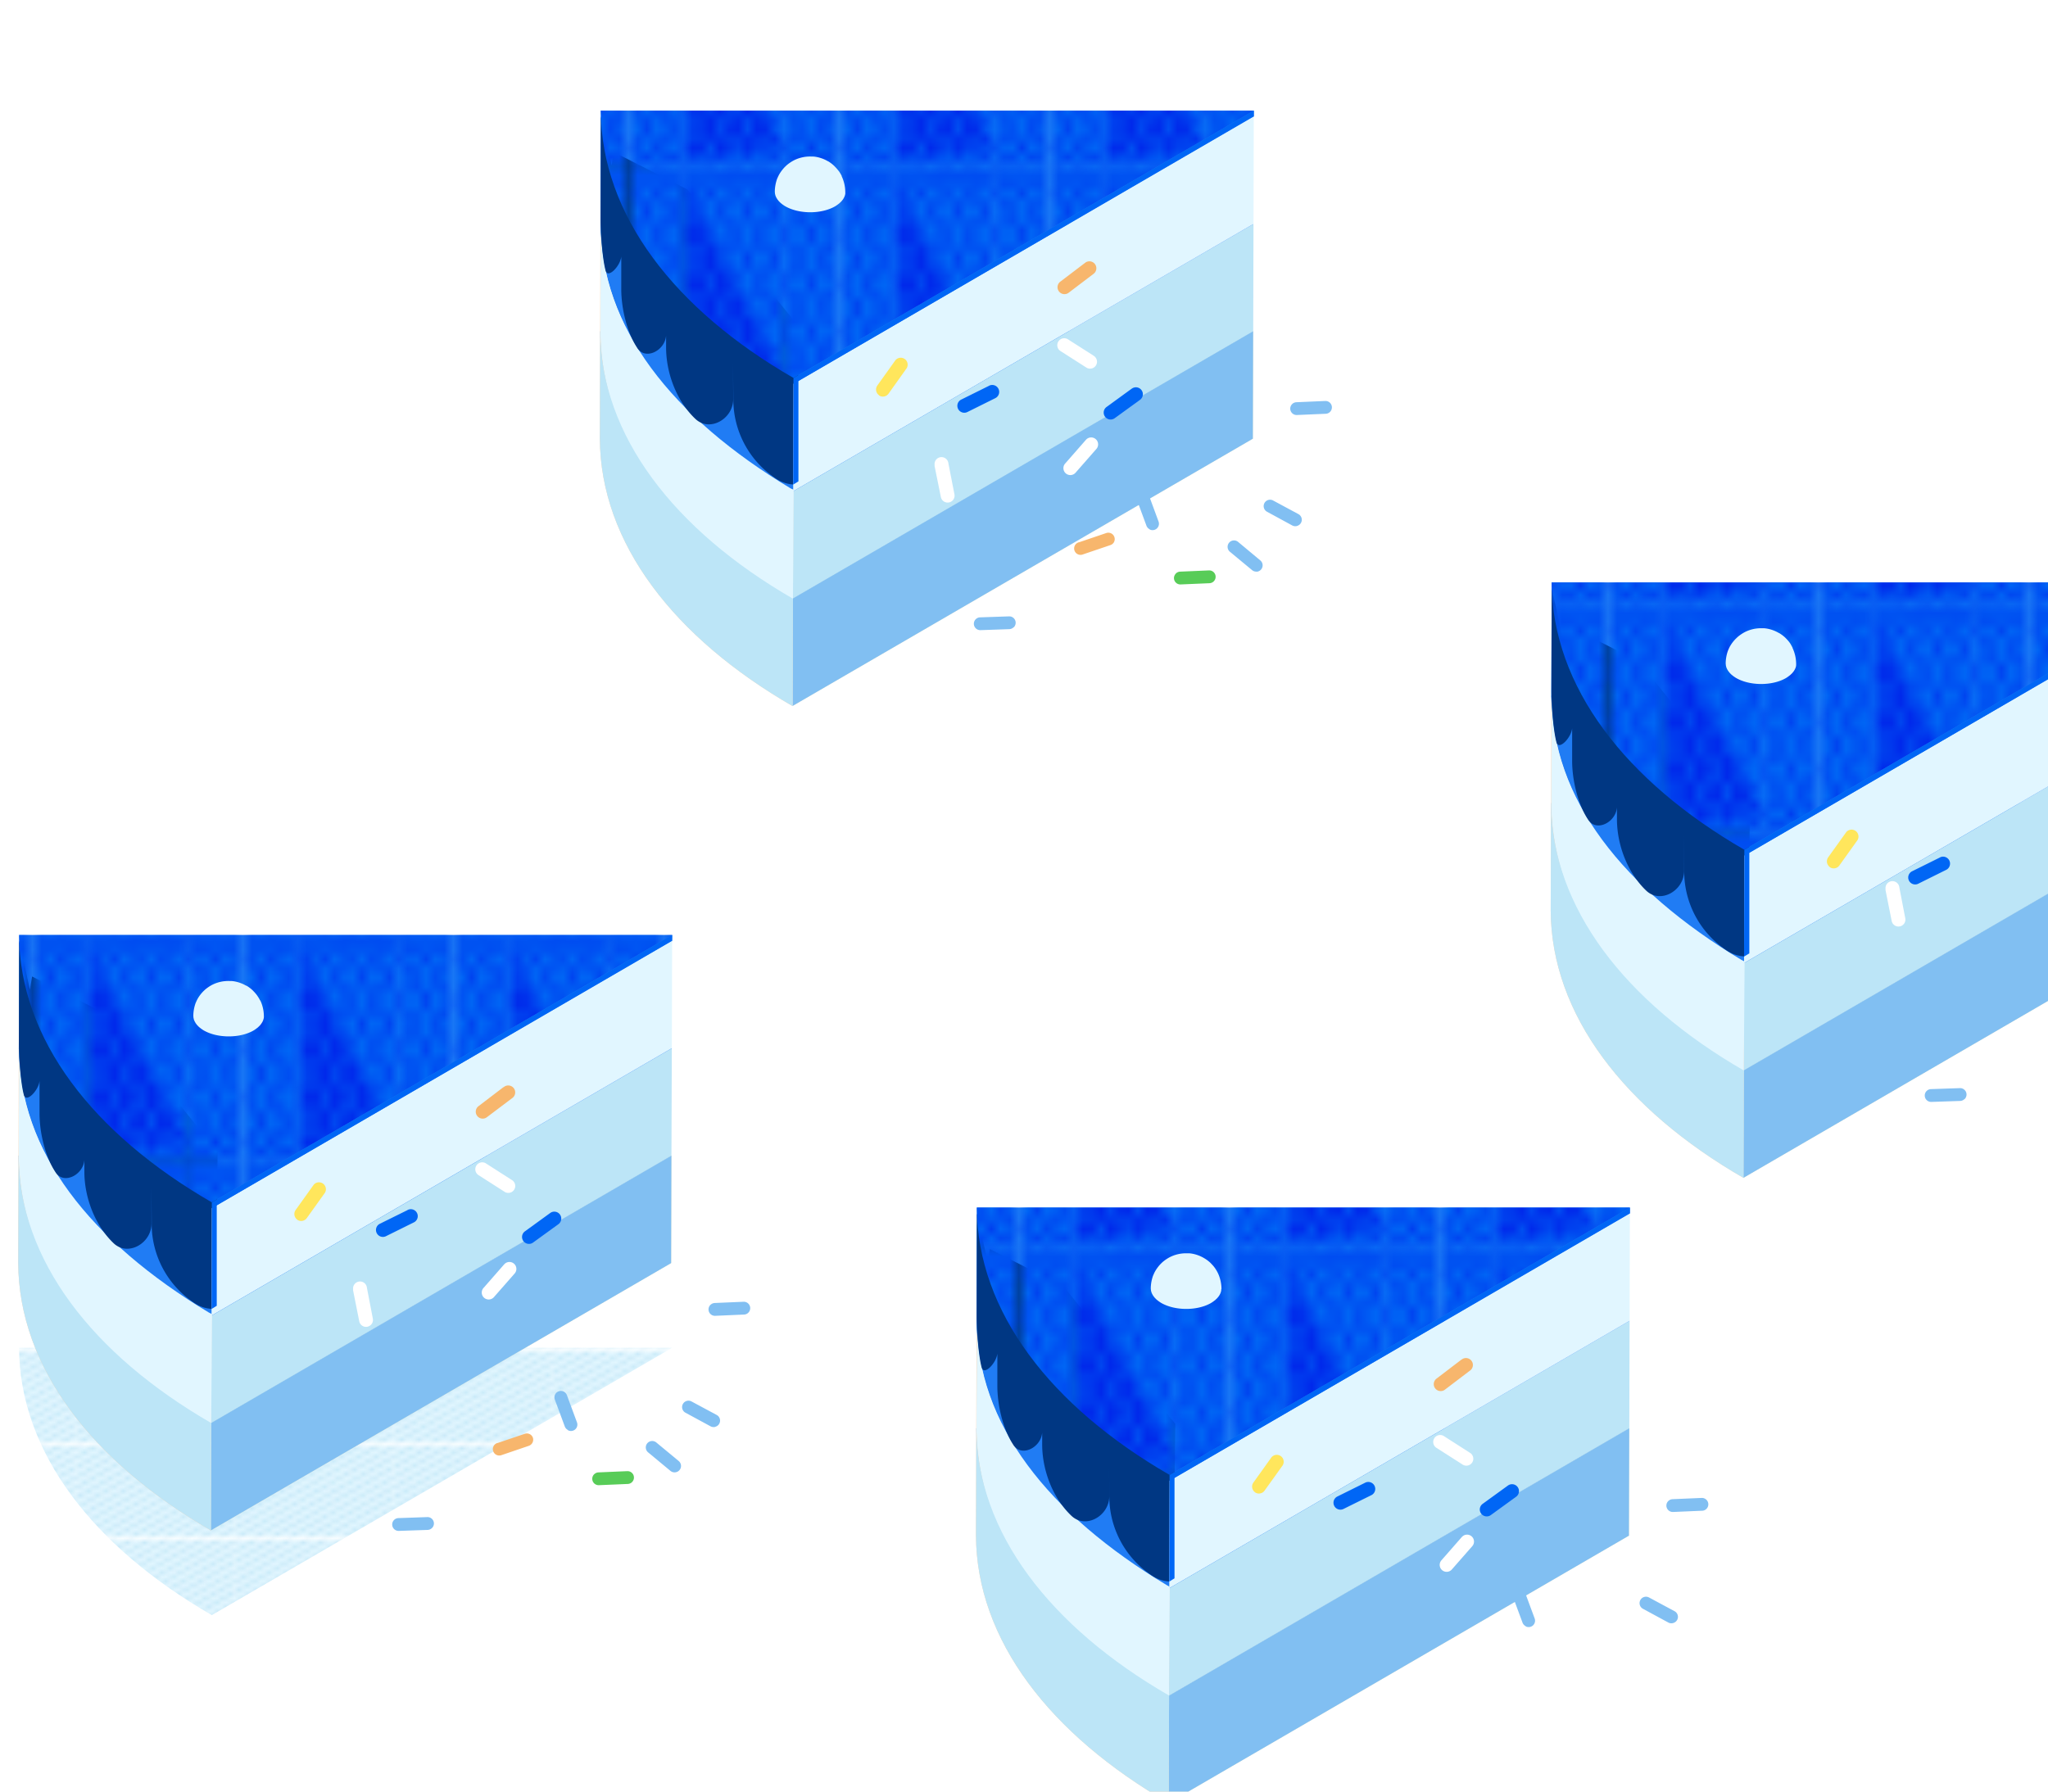 <svg data-name="Layer 1" xmlns="http://www.w3.org/2000/svg" viewBox="0 0 960 840"><defs><clipPath id="a"><path fill="none" d="M0 0h960v840H0z"/></clipPath><pattern id="b" data-name="h" width="36.88" height="21.29" patternTransform="matrix(2.01 0 0 2.01 259.7 -560.14)" patternUnits="userSpaceOnUse"><path fill="none" d="M0 0h36.88v21.29H0z"/><path fill="none" d="M0 0h36.88v21.29H0z"/><path fill="none" d="M0 0h36.88v21.29H0z"/><path d="M0 21.29h36.88V0H0z" fill="none"/><path d="M0 21.29h36.88V0H0z" fill="none"/><path d="M36.13 0L0 20.86v-1.5L33.53 0zM32 0L0 18.49V17L29.43 0zm-8.2 0L0 13.76v-1.47L21.24 0zm13.08 1.93L3.35 21.29H.75L36.88.43zm0 2.37l-29.43 17h-2.6l32-18.49zm-9-4.3L0 16.13v-1.5L25.33 0zm9 9L15.64 21.29H13L36.88 7.53zm0-2.37L11.54 21.29h-2.6L36.88 5.16zm0 14.2l-.75.46h-2.6l3.35-2zm0-7.1l-13.05 7.56h-2.59l15.64-9zm0 2.37l-9 5.19h-2.6l11.55-6.69zm0-4.74l-17.14 9.93h-2.6l19.74-11.4zM19.74 0L0 11.39v-1.5L17.14 0zm17.14 18.49L32 21.29h-2.6L36.88 17zM11.54 0L0 6.66v-1.5L9 0zm4.1 0L0 9V7.53L13 0zM7.45 0L0 4.29v-1.5L4.85 0zM.75 0h2.6L0 1.93V.43z" fill="#e1f6ff"/><path d="M0 0h.75L0 .43zm4.85 0L0 2.8v-.87L3.35 0zM9 0L0 5.16v-.87L7.45 0zm4 0L0 7.53v-.87L11.54 0zm4.1 0L0 9.89V9l15.64-9zm4.1 0L0 12.29v-.9L19.74 0zm4.09 0L0 14.63v-.87L23.83 0zm4.1 0L0 17v-.86L27.93 0zm4.1 0L0 19.36v-.87L32 0zm3.35 0v.43L.75 21.29H0v-.43L36.13 0zm0 2.8l-32 18.49H3.35L36.88 1.93zm0 2.36L8.94 21.29H7.45l29.43-17zm0 2.37L13 21.29h-1.5L36.88 6.66zm0 2.36l-19.7 11.4h-1.5L36.88 9zm0 2.37l-15.64 9h-1.5l17.14-9.9zm0 2.37l-11.51 6.66h-1.5l13.05-7.53zm0 2.36l-7.45 4.3h-1.5l9-5.16zm0 2.37l-3.35 1.93H32l4.85-2.8zm0 1.93h-.75l.75-.43z" fill="#bce5f7"/></pattern><clipPath id="c"><path d="M99 667.21l-.14 50.37C43.32 685.49 8.81 641.14 8.54 592.19l.15-50.38C9 590.77 43.46 635.12 99 667.21z" fill="none"/></clipPath><clipPath id="d"><path d="M99.33 566.49l-.14 50.37C43.61 584.75 9.1 540.44 8.82 491.46L9 441.08c.24 49.04 34.76 93.36 90.33 125.41z" fill="none"/></clipPath><clipPath id="e"><path d="M99.19 616.86L99 667.23C43.46 635.12 9 590.77 8.68 541.84l.13-50.38c.29 49 34.79 93.29 90.38 125.35z" fill="none"/></clipPath><pattern id="f" data-name="p" width="22.24" height="24.72" patternTransform="matrix(4.29 0 0 4.29 17.35 -1705.89)" patternUnits="userSpaceOnUse"><path fill="none" d="M0 0h22.24v24.72H0z"/><path fill="none" d="M0 0h22.24v24.72H0z"/><path fill="none" d="M0 0h22.24v24.72H0z"/><path d="M0 24.72h22.24V0H0z" fill="none"/><path d="M0 24.72h22.24V0H0z" fill="none"/><path d="M16.68 24.72H27.8V0H16.68z" fill="#0066f5"/><path d="M27.8 22.2v.52a5.5 5.5 0 0 1-1.1 1 2.5 2.5 0 0 0 1.1.29v.31a2.7 2.7 0 0 1-1.38-.43 2.78 2.78 0 0 1-1.42.43 2.65 2.65 0 0 1-1.39-.43 2.76 2.76 0 0 1-1.36.43 2.65 2.65 0 0 1-1.39-.43 2.87 2.87 0 0 1-1.39.43h-.07A3.26 3.26 0 0 1 18 24a2.6 2.6 0 0 1-1.3.39v-.31a2.32 2.32 0 0 0 1-.26 3.89 3.89 0 0 1-1-1.1v-.55a15.19 15.19 0 0 0 1.21-1.86c-.21-.38-.33-.65-.35-.7L16.68 18v-.7l1.21-2.3-1.21-2.28V12l1.21-2.25-1.21-2.3v-.7l.86-1.65.35-.7a15.88 15.88 0 0 0-1.21-1.85V2a4.07 4.07 0 0 1 .75-.8l.34-.2a2.33 2.33 0 0 0-1.09-.3V.39a2.78 2.78 0 0 1 1.4.44 2.49 2.49 0 0 1 2.79 0 2.44 2.44 0 0 1 2.76 0 2.44 2.44 0 0 1 2.76 0 2.68 2.68 0 0 1 1.4-.43v.29a2.23 2.23 0 0 0-1.1.32 7 7 0 0 1 1.1 1v.49a15.19 15.19 0 0 0-1.21 1.86c.21.39.33.66.35.7l.86 1.7v.67l-1.21 2.29L27.79 12v.66L26.58 15l1.21 2.32V18l-.86 1.65s-.14.31-.35.69a14.1 14.1 0 0 0 1.21 1.86zm-1.39-6.86l-1.22 2.32 1 1.85a4.66 4.66 0 0 0 .25.5c.15-.29.24-.48.24-.49l1-1.86zM20.85 10l-1.22 2.32 1.22 2.32 1.21-2.32zm1.39 2l1.21-2.28-1.21-2.29L21 9.72zM21 15l1.22 2.32L23.45 15l-1.21-2.28zm2.61-.33l1.21-2.32L23.63 10l-1.22 2.32zm.17.33L25 17.33 26.23 15 25 12.72zM25 12l1.21-2.28L25 7.39l-1.2 2.33zm.86-7s.14-.31.35-.7A16.52 16.52 0 0 0 25 2.51a14.36 14.36 0 0 0-1.21 1.85 5.93 5.93 0 0 1 .34.72L25 6.72zm-2.25-.38l-.25.51-1 1.87 1.22 2.3L24.79 7l-1-1.84a1.42 1.42 0 0 0-.16-.45zm-.17-.33a12.74 12.74 0 0 0-1.2-1.88 14.18 14.18 0 0 0-1.24 2c.21.38.33.65.35.69l.87 1.62.86-1.65.38-.71zm-2.61.35c-.16.29-.24.48-.25.49l-1 1.87 1.22 2.3L22 7l-1-1.86a1.31 1.31 0 0 0-.16-.43zm-.18-.33a14.21 14.21 0 0 0-1.21-1.87 15.27 15.27 0 0 0-1.22 1.86c.21.39.33.66.35.7l.87 1.65L20.3 5a5.63 5.63 0 0 0 .37-.62zm-1.21 3l-1.2 2.41L19.46 12l1.21-2.28zm0 5.3L18.24 15l1.22 2.32L20.67 15zm0 5.31l-.87 1.65s-.14.31-.35.69a12.68 12.68 0 0 0 1.22 1.86 14.1 14.1 0 0 0 1.21-1.86c-.21-.38-.33-.65-.35-.7zm1.39 2c.15-.29.24-.48.24-.49l1-1.86-1.21-2.32-1.22 2.32 1 1.85a2 2 0 0 0 .21.58zm.17.33a12.68 12.68 0 0 0 1.22 1.86 14.1 14.1 0 0 0 1.21-1.86c-.21-.38-.33-.65-.35-.7L22.24 18l-.87 1.65a4.58 4.58 0 0 1-.37.69zm2.63-.25c.15-.29.24-.48.24-.49l1-1.86-1.21-2.32-1.22 2.32 1 1.85a4.29 4.29 0 0 0 .19.5zm.17.33A13.52 13.52 0 0 0 25 22.2a15.19 15.19 0 0 0 1.21-1.86c-.21-.38-.33-.65-.35-.7L25 18l-.87 1.65a4.37 4.37 0 0 1-.33.69zM26.41 10l-1.22 2.32 1.22 2.32 1.21-2.32zm0-5.33a4.52 4.52 0 0 0-.25.49l-1 1.84 1.22 2.32L27.59 7l-1-1.84a1.83 1.83 0 0 0-.18-.46zm-1.19-2.4a14.15 14.15 0 0 1 1.19 1.78 13.07 13.07 0 0 1 1.18-1.78 6.59 6.59 0 0 0-1.18-1.12 6.64 6.64 0 0 0-1.19 1.12zM23.91 1A6.88 6.88 0 0 1 25 2a7 7 0 0 1 1.1-1 2.05 2.05 0 0 0-2.21 0zm-1.44 1.24A12.22 12.22 0 0 1 23.64 4a12.22 12.22 0 0 1 1.17-1.76 6.59 6.59 0 0 0-1.18-1.12 5.87 5.87 0 0 0-1.16 1.12zM21.16 1a7 7 0 0 1 1.1 1 6.41 6.41 0 0 1 1.08-1 2.23 2.23 0 0 0-1.1-.32 2.42 2.42 0 0 0-1.08.32zm-.29.18a6.17 6.17 0 0 0-1.21 1.13 14.15 14.15 0 0 1 1.19 1.78 13 13 0 0 1 1.21-1.81 5.59 5.59 0 0 0-1.19-1.14zM18.36 1a7 7 0 0 1 1.1 1 6.26 6.26 0 0 1 1.12-1 2.44 2.44 0 0 0-1.12-.34 2.26 2.26 0 0 0-1.1.34zm-.29 3.07a13.07 13.07 0 0 1 1.18-1.78 5.5 5.5 0 0 0-1.19-1.12l-.44.31a3.51 3.51 0 0 0-.74.8 14 14 0 0 1 1.19 1.77zm0 5.32l1.21-2.32-1-1.84-.28-.51c-.16.29-.24.48-.25.49l-1 1.85zm0 5.31l1.21-2.32L18.07 10l-1.22 2.32zm0 5.33c.15-.29.24-.48.24-.49l1-1.86-1.21-2.32-1.22 2.36 1 1.85a3.85 3.85 0 0 0 .19.47zm1.18 2.44a13.75 13.75 0 0 1-1.18-1.75 15.64 15.64 0 0 1-1.2 1.8A3.25 3.25 0 0 0 18 23.63a6.08 6.08 0 0 0 1.25-1.18zm1.31 1.25a5.5 5.5 0 0 1-1.1-1 6.7 6.7 0 0 1-1.18 1.14 3 3 0 0 0 1.17.27 2.34 2.34 0 0 0 1.11-.41zM22 22.45a13.07 13.07 0 0 1-1.18-1.78 14.15 14.15 0 0 1-1.19 1.78 6.22 6.22 0 0 0 1.18 1.11A5.71 5.71 0 0 0 22 22.45zm1.31 1.27a5.5 5.5 0 0 1-1.1-1 6.2 6.2 0 0 1-1.11 1 2.05 2.05 0 0 0 2.21 0zm1.47-1.29a13.18 13.18 0 0 1-1.18-1.76 14.15 14.15 0 0 1-1.19 1.78 5.71 5.71 0 0 0 1.19 1.11 6.07 6.07 0 0 0 1.21-1.11zm1.31 1.29a6.08 6.08 0 0 1-1.09-1 6.2 6.2 0 0 1-1.11 1 2 2 0 0 0 2.2 0zm1.47-1.29a13.07 13.07 0 0 1-1.18-1.78 14.15 14.15 0 0 1-1.19 1.78 5.71 5.71 0 0 0 1.19 1.11 6.07 6.07 0 0 0 1.21-1.11z" fill="#0029eb"/><path d="M5.56 24.72h11.12V0H5.56z" fill="#0066f5"/><path d="M5.56.35v23.71l11.12-1.86v.52a6.2 6.2 0 0 1-1.11 1 2.27 2.27 0 0 0 1.11.29v.31a2.65 2.65 0 0 1-1.39-.43 2.87 2.87 0 0 1-1.39.43 2.65 2.65 0 0 1-1.39-.43 2.87 2.87 0 0 1-1.39.43 2.65 2.65 0 0 1-1.39-.43 2.87 2.87 0 0 1-1.39.43h-.05A3.39 3.39 0 0 1 6.86 24a2.6 2.6 0 0 1-1.3.39v-.31a2.32 2.32 0 0 0 1-.26 3.89 3.89 0 0 1-1-1.1v-.55a14.85 14.85 0 0 0 1.21-1.83c-.2-.38-.33-.65-.35-.7L5.56 18v-.67L6.77 15l-1.21-2.28V12l1.21-2.28-1.21-2.33v-.67l.87-1.65s.14-.31.34-.7a14.36 14.36 0 0 0-1.21-1.85V2a5.16 5.16 0 0 1 .75-.8l.34-.2A2.33 2.33 0 0 0 5.56.66V.35A2.74 2.74 0 0 1 7 .79 2.81 2.81 0 0 1 8.35.35a2.65 2.65 0 0 1 1.4.37 2.48 2.48 0 0 1 2.76 0 2.47 2.47 0 0 1 2.78 0 2.65 2.65 0 0 1 1.39-.43V.6a2.32 2.32 0 0 0-1.11.4 6.61 6.61 0 0 1 1.11 1v.49a14.7 14.7 0 0 0-1.22 1.81c.21.39.33.66.35.7l.87 1.73v.67l-1.22 2.32L16.68 12v.66L15.46 15l1.22 2.32V18l-.87 1.65s-.14.31-.35.69a12.68 12.68 0 0 0 1.22 1.86zm9.73 15l-1.22 2.32 1 1.85a4.66 4.66 0 0 0 .25.5c.15-.29.24-.48.24-.49l1-1.86zM9.73 10l-1.22 2.36 1.22 2.36 1.21-2.32zm1.39 2l1.21-2.28-1.21-2.29L9.9 9.72zM9.9 15l1.22 2.32L12.33 15l-1.21-2.28zm2.61-.33l1.21-2.32L12.51 10l-1.22 2.32zm.17.33l1.22 2.32L15.11 15l-1.21-2.28zm1.22-3l1.21-2.28-1.21-2.33-1.22 2.33zm.86-7l.35-.7a14.41 14.41 0 0 0-1.21-1.79 14.36 14.36 0 0 0-1.21 1.85c.21.39.33.67.35.72l.86 1.64zm-2.25-.38c-.15.3-.24.5-.25.51l-1 1.87 1.22 2.3L13.69 7l-1-1.84a1.77 1.77 0 0 0-.18-.45zm-.17-.33a12.74 12.74 0 0 0-1.2-1.88 14 14 0 0 0-1.23 1.9c.2.38.33.65.35.69l.86 1.65.88-1.58a3.57 3.57 0 0 1 .34-.71zm-2.61.35l-.25.49-1 1.87 1.25 2.37 1.21-2.32L10 5.21s-.12-.21-.27-.5zm-.18-.33a14.52 14.52 0 0 0-1.21-1.8 14.1 14.1 0 0 0-1.21 1.86l.35.7.86 1.65.87-1.65s.14-.31.34-.69zm-1.21 3L7.12 9.72 8.34 12l1.21-2.28zm0 5.3L7.12 15l1.22 2.32L9.55 15zm0 5.31l-.87 1.65s-.14.31-.34.69a12.57 12.57 0 0 0 1.21 1.94 14.1 14.1 0 0 0 1.21-1.86c-.2-.38-.33-.65-.35-.7zm1.39 2c.15-.29.24-.48.24-.49l1-1.86-1.24-2.23-1.22 2.32 1 1.85a3.06 3.06 0 0 0 .22.49zm.18.33a12.11 12.11 0 0 0 1.21 1.86 14.1 14.1 0 0 0 1.21-1.86c-.2-.38-.33-.65-.35-.7L11.12 18l-.87 1.65a5.52 5.52 0 0 1-.34.69zm2.6-.33c.15-.29.24-.48.24-.49l1-1.86-1.21-2.32-1.22 2.32 1 1.85a3.93 3.93 0 0 0 .19.58zm.18.33a12.21 12.21 0 0 0 1.21 1.95 14.1 14.1 0 0 0 1.21-1.86c-.21-.38-.33-.65-.35-.7L13.9 18l-.9 1.65a3.55 3.55 0 0 1-.31.69zM15.29 10l-1.22 2.32 1.22 2.32 1.21-2.32zm0-5.33c-.16.29-.24.48-.25.49L14 7l1.22 2.32 1.28-2.27-1-1.84a4.4 4.4 0 0 0-.21-.5zm-1.19-2.4a14.15 14.15 0 0 1 1.19 1.78 13.07 13.07 0 0 1 1.18-1.78 6.59 6.59 0 0 0-1.18-1.12 6.64 6.64 0 0 0-1.19 1.12zM12.8 1a7 7 0 0 1 1.1 1A7 7 0 0 1 15 1a2.26 2.26 0 0 0-1.1-.34 2.16 2.16 0 0 0-1.1.34zm-1.45 1.24A12.22 12.22 0 0 1 12.52 4a12.22 12.22 0 0 1 1.17-1.76 6.59 6.59 0 0 0-1.18-1.12 5.87 5.87 0 0 0-1.16 1.12zM10.05 1a7 7 0 0 1 1.1 1 5.64 5.64 0 0 1 1.07-1 2.23 2.23 0 0 0-1.1-.32 2.38 2.38 0 0 0-1.07.32zm-.3.18a6 6 0 0 0-1.21 1.09 14.15 14.15 0 0 1 1.19 1.78 13.59 13.59 0 0 1 1.21-1.81 5.66 5.66 0 0 0-1.19-1.1zM7.24 1a7 7 0 0 1 1.1 1 6.26 6.26 0 0 1 1.12-1A2.44 2.44 0 0 0 8.34.66a2.26 2.26 0 0 0-1.1.34zM7 4a13.72 13.72 0 0 1 1.13-1.78A6.37 6.37 0 0 0 7 1.15a5.09 5.09 0 0 0-.45.31 3.51 3.51 0 0 0-.74.8A14.26 14.26 0 0 1 7 4.05zm0 5.32L8.16 7l-1-1.84L7 4.72l-.3.49-1 1.85zm0 5.4l1.21-2.32L7 10l-1.27 2.36zM7 20c.15-.29.24-.48.24-.49l1-1.86L7 15.34l-1.27 2.32 1 1.85A4.67 4.67 0 0 0 7 20zm1.18 2.44A14 14 0 0 1 7 20.67a13.41 13.41 0 0 1-1.2 1.8 3.33 3.33 0 0 0 1.11 1.16 5.93 5.93 0 0 0 1.22-1.18zm1.31 1.28a5.5 5.5 0 0 1-1.1-1 6.47 6.47 0 0 1-1.17 1.11 2.9 2.9 0 0 0 1.16.27 2.38 2.38 0 0 0 1.06-.38zM11 22.44a14.37 14.37 0 0 1-1.22-1.78 14.15 14.15 0 0 1-1.19 1.78 5.71 5.71 0 0 0 1.19 1.11 6.54 6.54 0 0 0 1.13-1.1zm1.27 1.28a5.5 5.5 0 0 1-1.1-1 7 7 0 0 1-1.1 1 2.23 2.23 0 0 0 1.1.32 2.3 2.3 0 0 0 1.05-.32zm1.47-1.29a13.07 13.07 0 0 1-1.18-1.78 14.15 14.15 0 0 1-1.19 1.78 5.71 5.71 0 0 0 1.19 1.11 6.54 6.54 0 0 0 1.13-1.1zM15 23.72a5.5 5.5 0 0 1-1.1-1 7 7 0 0 1-1.1 1 2 2 0 0 0 2.2 0zm1.47-1.29a13.07 13.07 0 0 1-1.18-1.78 14.37 14.37 0 0 1-1.19 1.8 5.71 5.71 0 0 0 1.19 1.11 6.22 6.22 0 0 0 1.18-1.11z" fill="#0029eb"/><path d="M-5.56 24.72H5.56V0H-5.56z" fill="#0066f5"/><path d="M5.56 22.2v.52a7 7 0 0 1-1.1 1 2.23 2.23 0 0 0 1.1.29v.31a2.65 2.65 0 0 1-1.39-.43 2.87 2.87 0 0 1-1.39.43 2.87 2.87 0 0 1-1.39-.43 2.76 2.76 0 0 1-1.39.48 2.87 2.87 0 0 1-1.39-.43 2.87 2.87 0 0 1-1.39.43h-.05A3.19 3.19 0 0 1-4.25 24a2.67 2.67 0 0 1-1.31.39v-.31a2.32 2.32 0 0 0 1-.26 3.51 3.51 0 0 1-1-1.1v-.55a14.85 14.85 0 0 0 1.21-1.83c-.2-.38-.33-.65-.35-.7L-5.56 18v-.67L-4.34 15l-1.22-2.28V12l1.22-2.28-1.22-2.3v-.7l.87-1.65s.14-.31.34-.7a12.52 12.52 0 0 0-1.21-1.85V2a4.12 4.12 0 0 1 .76-.8l.33-.2A2.33 2.33 0 0 0-5.56.66V.35a2.69 2.69 0 0 1 1.4.44A2.78 2.78 0 0 1-2.77.35a2.8 2.8 0 0 1 1.41.37A2.7 2.7 0 0 1 0 .35a2.65 2.65 0 0 1 1.39.43A2.65 2.65 0 0 1 2.78.35a2.65 2.65 0 0 1 1.39.43A2.65 2.65 0 0 1 5.56.35v.31a2.16 2.16 0 0 0-1.1.34 7 7 0 0 1 1.1 1v.49a13.68 13.68 0 0 0-1.21 1.88l.35.7.86 1.65v.67L4.34 9.72 5.56 12v.66L4.34 15l1.22 2.32V18l-.87 1.65s-.14.31-.34.69a12.11 12.11 0 0 0 1.21 1.86zm-1.39-6.86L3 17.66l1 1.85a4.66 4.66 0 0 0 .25.5c.15-.29.24-.48.24-.49l1-1.86zM-1.39 10l-1.22 2.32 1.22 2.32 1.22-2.32zM0 12l1.22-2.28L0 7.39l-1.22 2.33zm-1.22 3L0 17.33 1.22 15 0 12.72zm2.61-.33l1.22-2.32L1.39 10 .17 12.36zm.17.33l1.22 2.32L4 15l-1.22-2.28zm1.22-3L4 9.72 2.78 7.39 1.56 9.72zm.87-7s.14-.31.34-.7a14.41 14.41 0 0 0-1.21-1.79 13.31 13.31 0 0 0-1.2 1.85c.2.39.32.67.34.72l.86 1.64zM1.4 4.72c-.16.3-.25.5-.26.51l-1 1.85L1.39 9.4l1.22-2.32-1-1.84a4.71 4.71 0 0 0-.21-.52zm-.18-.33A13.16 13.16 0 0 0 0 2.48a14 14 0 0 0-1.23 1.9c.2.38.33.65.35.69L0 6.72l.87-1.65a4.68 4.68 0 0 1 .35-.71zm-2.61.33c-.15.29-.24.48-.24.49l-1 1.85 1.22 2.32 1.24-2.32-1-1.84a4.46 4.46 0 0 0-.22-.5zm-.18-.33a12.71 12.71 0 0 0-1.21-1.87A12.58 12.58 0 0 0-4 4.37c.2.39.33.66.35.7l.86 1.65.87-1.65a5.58 5.58 0 0 1 .35-.69zm-1.21 3L-4 9.72-2.78 12l1.22-2.28zm0 5.3L-4 15l1.22 2.32L-1.56 15zm0 5.31l-.87 1.65s-.14.31-.34.69a12.61 12.61 0 0 0 1.21 1.86 12.61 12.61 0 0 0 1.21-1.86c-.2-.38-.33-.65-.35-.7zm1.39 2l.25-.49 1-1.86-1.22-2.33-1.22 2.32 1 1.85a1.84 1.84 0 0 0 .19.51zm.18.33A12.71 12.71 0 0 0 0 22.2a12.61 12.61 0 0 0 1.21-1.86c-.2-.38-.33-.65-.35-.7L0 18l-.87 1.65a4.42 4.42 0 0 1-.34.69zm2.6-.33c.15-.29.24-.48.24-.49l1-1.86-1.24-2.31-1.22 2.32 1 1.85a3.06 3.06 0 0 0 .22.49zm.18.33a12.71 12.71 0 0 0 1.21 1.87A15.27 15.27 0 0 0 4 20.34c-.2-.38-.33-.65-.35-.7L2.78 18l-.87 1.65a5.52 5.52 0 0 1-.34.69zM4.17 10L3 12.36l1.22 2.36 1.21-2.32zm0-5.33l-.25.49L3 7.05l1.17 2.32 1.21-2.32-1-1.84a4.4 4.4 0 0 0-.21-.5zM3 2.27a14 14 0 0 1 1.17 1.78 14.08 14.08 0 0 1 1.18-1.78 6.59 6.59 0 0 0-1.18-1.12A6.21 6.21 0 0 0 3 2.27zM1.68 1a7 7 0 0 1 1.1 1 7 7 0 0 1 1.1-1 2.16 2.16 0 0 0-1.1-.34 2.16 2.16 0 0 0-1.1.34zM.23 2.24A12.22 12.22 0 0 1 1.4 4a12 12 0 0 1 1.18-1.73 6.64 6.64 0 0 0-1.19-1.12A6.3 6.3 0 0 0 .23 2.24zM-1.07 1A6.75 6.75 0 0 1 0 2a7 7 0 0 1 1.1-1A2.16 2.16 0 0 0 0 .66 2.25 2.25 0 0 0-1.07 1zm-.3.18a6 6 0 0 0-1.21 1.09 14.15 14.15 0 0 1 1.19 1.78A13.59 13.59 0 0 1-.18 2.24a5.66 5.66 0 0 0-1.19-1.1zM-3.88 1a7 7 0 0 1 1.1 1 7.09 7.09 0 0 1 1.12-1A2.44 2.44 0 0 0-2.78.66a2.26 2.26 0 0 0-1.1.34zm-.29 3.07A13.2 13.2 0 0 1-3 2.27a6.53 6.53 0 0 0-1.17-1.12l-.45.31a4 4 0 0 0-.74.8 13.57 13.57 0 0 1 1.19 1.79zm0 5.32l1.22-2.32-1-1.84a4.66 4.66 0 0 0-.25-.5c-.15.29-.24.48-.24.49l-1 1.85zm0 5.31l1.22-2.32L-4.17 10l-1.21 2.32zm0 5.33l.25-.49 1-1.86-1.22-2.32-1.21 2.36 1 1.85a2.07 2.07 0 0 0 .18.47zM-3 22.45a14.15 14.15 0 0 1-1.19-1.78 13.41 13.41 0 0 1-1.2 1.8 3.33 3.33 0 0 0 1.11 1.16A6.24 6.24 0 0 0-3 22.45zm1.3 1.27a7 7 0 0 1-1.1-1A6.7 6.7 0 0 1-4 23.84a2.87 2.87 0 0 0 1.19.27 2.43 2.43 0 0 0 1.13-.39zm1.5-1.27a14.15 14.15 0 0 1-1.19-1.78 14.15 14.15 0 0 1-1.19 1.78 6.59 6.59 0 0 0 1.19 1.11A6.59 6.59 0 0 0-.2 22.45zm1.3 1.27a7 7 0 0 1-1.1-1 7 7 0 0 1-1.1 1 2.26 2.26 0 0 0 1.1.34 2.26 2.26 0 0 0 1.1-.34zm1.48-1.27a14.15 14.15 0 0 1-1.19-1.78A14.15 14.15 0 0 1 .2 22.45a6.59 6.59 0 0 0 1.19 1.11 6.59 6.59 0 0 0 1.19-1.11zm1.3 1.27a7 7 0 0 1-1.1-1 7 7 0 0 1-1.1 1 2.26 2.26 0 0 0 1.1.34 2.26 2.26 0 0 0 1.1-.34zm1.47-1.27a14.08 14.08 0 0 1-1.18-1.78A13 13 0 0 1 3 22.45a5.71 5.71 0 0 0 1.19 1.11 6.41 6.41 0 0 0 1.16-1.11z" fill="#0029eb"/></pattern><clipPath id="g"><path d="M371.69 280.7l-.15 50.37C316 299 281.46 254.62 281.18 205.67l.14-50.37c.3 48.95 34.79 93.31 90.37 125.4z" fill="none"/></clipPath><clipPath id="h"><path d="M372 180l-.14 50.37c-55.58-32.11-90.09-76.42-90.37-125.35l.15-50.41c.27 49 34.78 93.31 90.36 125.35z" fill="none"/></clipPath><clipPath id="i"><path d="M371.84 230.34l-.14 50.37c-55.59-32.1-90.08-76.46-90.38-125.34l.15-50.37c.27 49 34.79 93.28 90.37 125.39z" fill="none"/></clipPath><pattern id="j" data-name="p-3" width="22.24" height="24.72" patternTransform="matrix(4.29 0 0 4.29 99.38 -1743.12)" patternUnits="userSpaceOnUse"><path fill="none" d="M0 0h22.24v24.72H0z"/><path fill="none" d="M0 0h22.24v24.72H0z"/><path fill="none" d="M0 0h22.24v24.72H0z"/><path d="M0 24.72h22.24V0H0z" fill="none"/><path d="M0 24.72h22.24V0H0z" fill="none"/><path d="M16.68 24.72H27.8V0H16.68z" fill="#0066f5"/><path d="M27.8 22.2v.52a5.5 5.5 0 0 1-1.1 1 2.5 2.5 0 0 0 1.1.29v.31a2.7 2.7 0 0 1-1.38-.43 2.78 2.78 0 0 1-1.42.43 2.65 2.65 0 0 1-1.39-.43 2.76 2.76 0 0 1-1.36.43 2.65 2.65 0 0 1-1.39-.43 2.87 2.87 0 0 1-1.39.43h-.07A3.26 3.26 0 0 1 18 24a2.6 2.6 0 0 1-1.3.39v-.31a2.32 2.32 0 0 0 1-.26 3.89 3.89 0 0 1-1-1.1v-.55a15.19 15.19 0 0 0 1.21-1.86c-.21-.38-.33-.65-.35-.7L16.68 18v-.7l1.21-2.3-1.21-2.28V12l1.21-2.25-1.21-2.3v-.7l.86-1.65.35-.7a15.88 15.88 0 0 0-1.21-1.85V2a4.07 4.07 0 0 1 .75-.8l.34-.2a2.33 2.33 0 0 0-1.09-.3V.39a2.78 2.78 0 0 1 1.4.44 2.49 2.49 0 0 1 2.79 0 2.44 2.44 0 0 1 2.76 0 2.44 2.44 0 0 1 2.76 0 2.68 2.68 0 0 1 1.4-.43v.29a2.23 2.23 0 0 0-1.1.32 7 7 0 0 1 1.1 1v.49a15.19 15.19 0 0 0-1.21 1.86c.21.39.33.66.35.7l.86 1.7v.67l-1.21 2.29L27.79 12v.66L26.58 15l1.21 2.32V18l-.86 1.65s-.14.31-.35.69a14.1 14.1 0 0 0 1.21 1.86zm-1.39-6.86l-1.22 2.32 1 1.85a4.66 4.66 0 0 0 .25.5c.15-.29.24-.48.24-.49l1-1.86zM20.85 10l-1.22 2.32 1.22 2.32 1.21-2.32zm1.39 2l1.21-2.28-1.21-2.29L21 9.72zM21 15l1.22 2.32L23.45 15l-1.21-2.28zm2.61-.33l1.21-2.32L23.63 10l-1.22 2.32zm.17.33L25 17.33 26.23 15 25 12.72zM25 12l1.21-2.28L25 7.39l-1.2 2.33zm.86-7s.14-.31.35-.7A16.52 16.52 0 0 0 25 2.51a14.36 14.36 0 0 0-1.21 1.85 5.93 5.93 0 0 1 .34.72L25 6.72zm-2.25-.38l-.25.51-1 1.87 1.22 2.3L24.79 7l-1-1.84a1.42 1.42 0 0 0-.16-.45zm-.17-.33a12.74 12.74 0 0 0-1.2-1.88 14.18 14.18 0 0 0-1.24 2c.21.38.33.65.35.69l.87 1.62.86-1.65.38-.71zm-2.61.35c-.16.29-.24.48-.25.49l-1 1.87 1.22 2.3L22 7l-1-1.86a1.31 1.31 0 0 0-.16-.43zm-.18-.33a14.21 14.21 0 0 0-1.21-1.87 15.27 15.27 0 0 0-1.22 1.86c.21.39.33.66.35.7l.87 1.65L20.3 5a5.63 5.63 0 0 0 .37-.62zm-1.21 3l-1.2 2.41L19.46 12l1.21-2.28zm0 5.3L18.24 15l1.22 2.32L20.67 15zm0 5.31l-.87 1.65s-.14.31-.35.69a12.68 12.68 0 0 0 1.22 1.86 14.1 14.1 0 0 0 1.21-1.86c-.21-.38-.33-.65-.35-.7zm1.39 2c.15-.29.24-.48.24-.49l1-1.86-1.21-2.32-1.22 2.32 1 1.85a2 2 0 0 0 .21.58zm.17.33a12.68 12.68 0 0 0 1.22 1.86 14.1 14.1 0 0 0 1.21-1.86c-.21-.38-.33-.65-.35-.7L22.24 18l-.87 1.65a4.58 4.58 0 0 1-.37.69zm2.63-.25c.15-.29.24-.48.24-.49l1-1.86-1.21-2.32-1.22 2.32 1 1.85a4.29 4.29 0 0 0 .19.5zm.17.33A13.52 13.52 0 0 0 25 22.2a15.19 15.19 0 0 0 1.21-1.86c-.21-.38-.33-.65-.35-.7L25 18l-.87 1.65a4.37 4.37 0 0 1-.33.69zM26.41 10l-1.22 2.32 1.22 2.32 1.21-2.32zm0-5.33a4.52 4.52 0 0 0-.25.49l-1 1.84 1.22 2.32L27.59 7l-1-1.84a1.83 1.83 0 0 0-.18-.46zm-1.19-2.4a14.15 14.15 0 0 1 1.19 1.78 13.07 13.07 0 0 1 1.18-1.78 6.59 6.59 0 0 0-1.18-1.12 6.64 6.64 0 0 0-1.19 1.12zM23.91 1A6.88 6.88 0 0 1 25 2a7 7 0 0 1 1.1-1 2.05 2.05 0 0 0-2.21 0zm-1.44 1.24A12.22 12.22 0 0 1 23.64 4a12.22 12.22 0 0 1 1.17-1.76 6.59 6.59 0 0 0-1.18-1.12 5.87 5.87 0 0 0-1.16 1.12zM21.16 1a7 7 0 0 1 1.1 1 6.41 6.41 0 0 1 1.08-1 2.23 2.23 0 0 0-1.1-.32 2.42 2.42 0 0 0-1.08.32zm-.29.18a6.17 6.17 0 0 0-1.21 1.13 14.15 14.15 0 0 1 1.19 1.78 13 13 0 0 1 1.21-1.81 5.59 5.59 0 0 0-1.19-1.14zM18.36 1a7 7 0 0 1 1.1 1 6.26 6.26 0 0 1 1.12-1 2.44 2.44 0 0 0-1.12-.34 2.26 2.26 0 0 0-1.1.34zm-.29 3.07a13.07 13.07 0 0 1 1.18-1.78 5.5 5.5 0 0 0-1.19-1.12l-.44.31a3.51 3.51 0 0 0-.74.8 14 14 0 0 1 1.19 1.77zm0 5.32l1.21-2.32-1-1.84-.28-.51c-.16.29-.24.48-.25.49l-1 1.85zm0 5.31l1.21-2.32L18.07 10l-1.22 2.32zm0 5.33c.15-.29.24-.48.24-.49l1-1.86-1.21-2.32-1.22 2.36 1 1.85a3.85 3.85 0 0 0 .19.47zm1.18 2.44a13.75 13.75 0 0 1-1.18-1.75 15.64 15.64 0 0 1-1.2 1.8A3.25 3.25 0 0 0 18 23.63a6.08 6.08 0 0 0 1.25-1.18zm1.31 1.25a5.5 5.5 0 0 1-1.1-1 6.7 6.7 0 0 1-1.18 1.14 3 3 0 0 0 1.17.27 2.34 2.34 0 0 0 1.11-.41zM22 22.45a13.07 13.07 0 0 1-1.18-1.78 14.15 14.15 0 0 1-1.19 1.78 6.22 6.22 0 0 0 1.18 1.11A5.71 5.71 0 0 0 22 22.45zm1.31 1.27a5.5 5.5 0 0 1-1.1-1 6.2 6.2 0 0 1-1.11 1 2.05 2.05 0 0 0 2.21 0zm1.47-1.29a13.18 13.18 0 0 1-1.18-1.76 14.15 14.15 0 0 1-1.19 1.78 5.71 5.71 0 0 0 1.19 1.11 6.07 6.07 0 0 0 1.21-1.11zm1.31 1.29a6.08 6.08 0 0 1-1.09-1 6.2 6.2 0 0 1-1.11 1 2 2 0 0 0 2.2 0zm1.47-1.29a13.07 13.07 0 0 1-1.18-1.78 14.15 14.15 0 0 1-1.19 1.78 5.71 5.71 0 0 0 1.19 1.11 6.07 6.07 0 0 0 1.21-1.11z" fill="#0029eb"/><path d="M5.56 24.72h11.12V0H5.56z" fill="#0066f5"/><path d="M5.56.35v23.71l11.12-1.86v.52a6.2 6.2 0 0 1-1.11 1 2.27 2.27 0 0 0 1.11.29v.31a2.65 2.65 0 0 1-1.39-.43 2.87 2.87 0 0 1-1.39.43 2.65 2.65 0 0 1-1.39-.43 2.87 2.87 0 0 1-1.39.43 2.65 2.65 0 0 1-1.39-.43 2.87 2.87 0 0 1-1.39.43h-.05A3.39 3.39 0 0 1 6.86 24a2.6 2.6 0 0 1-1.3.39v-.31a2.32 2.32 0 0 0 1-.26 3.89 3.89 0 0 1-1-1.1v-.55a14.85 14.85 0 0 0 1.21-1.83c-.2-.38-.33-.65-.35-.7L5.56 18v-.67L6.77 15l-1.21-2.28V12l1.21-2.28-1.21-2.33v-.67l.87-1.65s.14-.31.34-.7a14.36 14.36 0 0 0-1.21-1.85V2a5.16 5.16 0 0 1 .75-.8l.34-.2A2.33 2.33 0 0 0 5.56.66V.35A2.74 2.74 0 0 1 7 .79 2.81 2.81 0 0 1 8.35.35a2.65 2.65 0 0 1 1.4.37 2.48 2.48 0 0 1 2.76 0 2.47 2.47 0 0 1 2.78 0 2.65 2.65 0 0 1 1.39-.43V.6a2.32 2.32 0 0 0-1.11.4 6.61 6.61 0 0 1 1.11 1v.49a14.7 14.7 0 0 0-1.22 1.81c.21.39.33.66.35.7l.87 1.73v.67l-1.22 2.32L16.68 12v.66L15.46 15l1.22 2.32V18l-.87 1.65s-.14.31-.35.69a12.68 12.68 0 0 0 1.22 1.86zm9.73 15l-1.22 2.32 1 1.85a4.66 4.66 0 0 0 .25.5c.15-.29.24-.48.24-.49l1-1.86zM9.73 10l-1.22 2.36 1.22 2.36 1.21-2.32zm1.39 2l1.21-2.28-1.21-2.29L9.9 9.72zM9.9 15l1.22 2.32L12.33 15l-1.21-2.28zm2.61-.33l1.21-2.32L12.51 10l-1.22 2.32zm.17.33l1.22 2.32L15.11 15l-1.21-2.28zm1.22-3l1.21-2.28-1.21-2.33-1.22 2.33zm.86-7l.35-.7a14.41 14.41 0 0 0-1.21-1.79 14.36 14.36 0 0 0-1.21 1.85c.21.39.33.67.35.72l.86 1.64zm-2.25-.38c-.15.3-.24.5-.25.51l-1 1.87 1.22 2.3L13.69 7l-1-1.84a1.77 1.77 0 0 0-.18-.45zm-.17-.33a12.74 12.74 0 0 0-1.2-1.88 14 14 0 0 0-1.23 1.9c.2.38.33.65.35.69l.86 1.65.88-1.58a3.57 3.57 0 0 1 .34-.71zm-2.61.35l-.25.49-1 1.87 1.25 2.37 1.21-2.32L10 5.21s-.12-.21-.27-.5zm-.18-.33a14.52 14.52 0 0 0-1.21-1.8 14.1 14.1 0 0 0-1.21 1.86l.35.7.86 1.65.87-1.65s.14-.31.34-.69zm-1.21 3L7.12 9.72 8.34 12l1.21-2.28zm0 5.3L7.12 15l1.22 2.32L9.55 15zm0 5.31l-.87 1.65s-.14.31-.34.69a12.57 12.57 0 0 0 1.21 1.94 14.1 14.1 0 0 0 1.21-1.86c-.2-.38-.33-.65-.35-.7zm1.39 2c.15-.29.24-.48.24-.49l1-1.86-1.24-2.23-1.22 2.32 1 1.85a3.06 3.06 0 0 0 .22.49zm.18.33a12.11 12.11 0 0 0 1.21 1.86 14.1 14.1 0 0 0 1.21-1.86c-.2-.38-.33-.65-.35-.7L11.12 18l-.87 1.65a5.52 5.52 0 0 1-.34.69zm2.6-.33c.15-.29.24-.48.24-.49l1-1.86-1.21-2.32-1.22 2.32 1 1.85a3.93 3.93 0 0 0 .19.58zm.18.33a12.21 12.21 0 0 0 1.21 1.95 14.1 14.1 0 0 0 1.21-1.86c-.21-.38-.33-.65-.35-.7L13.9 18l-.9 1.65a3.55 3.55 0 0 1-.31.69zM15.29 10l-1.22 2.32 1.22 2.32 1.21-2.32zm0-5.33c-.16.29-.24.48-.25.49L14 7l1.22 2.32 1.28-2.27-1-1.84a4.4 4.4 0 0 0-.21-.5zm-1.19-2.4a14.15 14.15 0 0 1 1.19 1.78 13.07 13.07 0 0 1 1.18-1.78 6.59 6.59 0 0 0-1.18-1.12 6.64 6.64 0 0 0-1.19 1.12zM12.8 1a7 7 0 0 1 1.1 1A7 7 0 0 1 15 1a2.26 2.26 0 0 0-1.1-.34 2.16 2.16 0 0 0-1.1.34zm-1.45 1.24A12.22 12.22 0 0 1 12.52 4a12.22 12.22 0 0 1 1.17-1.76 6.59 6.59 0 0 0-1.18-1.12 5.87 5.87 0 0 0-1.16 1.12zM10.05 1a7 7 0 0 1 1.1 1 5.64 5.64 0 0 1 1.07-1 2.23 2.23 0 0 0-1.1-.32 2.38 2.38 0 0 0-1.07.32zm-.3.18a6 6 0 0 0-1.21 1.09 14.15 14.15 0 0 1 1.19 1.78 13.59 13.59 0 0 1 1.21-1.81 5.66 5.66 0 0 0-1.19-1.1zM7.24 1a7 7 0 0 1 1.1 1 6.26 6.26 0 0 1 1.12-1A2.44 2.44 0 0 0 8.34.66a2.26 2.26 0 0 0-1.1.34zM7 4a13.72 13.72 0 0 1 1.13-1.78A6.37 6.37 0 0 0 7 1.15a5.09 5.09 0 0 0-.45.31 3.51 3.51 0 0 0-.74.8A14.26 14.26 0 0 1 7 4.05zm0 5.32L8.16 7l-1-1.84L7 4.72l-.3.49-1 1.85zm0 5.4l1.21-2.32L7 10l-1.27 2.36zM7 20c.15-.29.24-.48.24-.49l1-1.86L7 15.34l-1.27 2.32 1 1.85A4.67 4.67 0 0 0 7 20zm1.18 2.44A14 14 0 0 1 7 20.67a13.41 13.41 0 0 1-1.2 1.8 3.33 3.33 0 0 0 1.11 1.16 5.93 5.93 0 0 0 1.22-1.18zm1.31 1.28a5.5 5.5 0 0 1-1.1-1 6.47 6.47 0 0 1-1.17 1.11 2.9 2.9 0 0 0 1.16.27 2.38 2.38 0 0 0 1.06-.38zM11 22.44a14.37 14.37 0 0 1-1.22-1.78 14.15 14.15 0 0 1-1.19 1.78 5.71 5.71 0 0 0 1.19 1.11 6.54 6.54 0 0 0 1.13-1.1zm1.27 1.28a5.5 5.5 0 0 1-1.1-1 7 7 0 0 1-1.1 1 2.23 2.23 0 0 0 1.1.32 2.3 2.3 0 0 0 1.05-.32zm1.47-1.29a13.07 13.07 0 0 1-1.18-1.78 14.15 14.15 0 0 1-1.19 1.78 5.71 5.71 0 0 0 1.19 1.11 6.54 6.54 0 0 0 1.13-1.1zM15 23.72a5.5 5.5 0 0 1-1.1-1 7 7 0 0 1-1.1 1 2 2 0 0 0 2.2 0zm1.47-1.29a13.07 13.07 0 0 1-1.18-1.78 14.37 14.37 0 0 1-1.19 1.8 5.71 5.71 0 0 0 1.19 1.11 6.22 6.22 0 0 0 1.18-1.11z" fill="#0029eb"/><path d="M-5.56 24.72H5.56V0H-5.56z" fill="#0066f5"/><path d="M5.56 22.2v.52a7 7 0 0 1-1.1 1 2.23 2.23 0 0 0 1.1.29v.31a2.65 2.65 0 0 1-1.39-.43 2.87 2.87 0 0 1-1.39.43 2.87 2.87 0 0 1-1.39-.43 2.76 2.76 0 0 1-1.39.48 2.87 2.87 0 0 1-1.39-.43 2.87 2.87 0 0 1-1.39.43h-.05A3.19 3.19 0 0 1-4.25 24a2.67 2.67 0 0 1-1.31.39v-.31a2.32 2.32 0 0 0 1-.26 3.51 3.51 0 0 1-1-1.1v-.55a14.85 14.85 0 0 0 1.21-1.83c-.2-.38-.33-.65-.35-.7L-5.56 18v-.67L-4.34 15l-1.22-2.28V12l1.22-2.28-1.22-2.3v-.7l.87-1.65s.14-.31.34-.7a12.52 12.52 0 0 0-1.21-1.85V2a4.12 4.12 0 0 1 .76-.8l.33-.2A2.33 2.33 0 0 0-5.56.66V.35a2.69 2.69 0 0 1 1.4.44A2.78 2.78 0 0 1-2.77.35a2.8 2.8 0 0 1 1.41.37A2.7 2.7 0 0 1 0 .35a2.65 2.65 0 0 1 1.39.43A2.65 2.65 0 0 1 2.78.35a2.65 2.65 0 0 1 1.39.43A2.65 2.65 0 0 1 5.56.35v.31a2.16 2.16 0 0 0-1.1.34 7 7 0 0 1 1.1 1v.49a13.68 13.68 0 0 0-1.21 1.88l.35.7.86 1.65v.67L4.34 9.72 5.56 12v.66L4.34 15l1.22 2.32V18l-.87 1.65s-.14.31-.34.69a12.11 12.11 0 0 0 1.21 1.86zm-1.39-6.86L3 17.66l1 1.85a4.66 4.66 0 0 0 .25.5c.15-.29.24-.48.24-.49l1-1.86zM-1.39 10l-1.22 2.32 1.22 2.32 1.22-2.32zM0 12l1.22-2.28L0 7.39l-1.22 2.33zm-1.22 3L0 17.33 1.22 15 0 12.72zm2.61-.33l1.22-2.32L1.39 10 .17 12.36zm.17.33l1.22 2.32L4 15l-1.22-2.28zm1.22-3L4 9.72 2.78 7.39 1.56 9.72zm.87-7s.14-.31.34-.7a14.41 14.41 0 0 0-1.21-1.79 13.31 13.31 0 0 0-1.2 1.85c.2.39.32.67.34.72l.86 1.64zM1.4 4.72c-.16.3-.25.5-.26.51l-1 1.85L1.39 9.4l1.22-2.32-1-1.84a4.71 4.71 0 0 0-.21-.52zm-.18-.33A13.16 13.16 0 0 0 0 2.48a14 14 0 0 0-1.23 1.9c.2.38.33.65.35.69L0 6.72l.87-1.65a4.68 4.68 0 0 1 .35-.71zm-2.61.33c-.15.29-.24.48-.24.49l-1 1.85 1.22 2.32 1.24-2.32-1-1.84a4.46 4.46 0 0 0-.22-.5zm-.18-.33a12.71 12.71 0 0 0-1.21-1.87A12.58 12.58 0 0 0-4 4.37c.2.39.33.66.35.7l.86 1.65.87-1.65a5.58 5.58 0 0 1 .35-.69zm-1.21 3L-4 9.72-2.78 12l1.22-2.28zm0 5.3L-4 15l1.22 2.32L-1.56 15zm0 5.31l-.87 1.65s-.14.31-.34.69a12.61 12.61 0 0 0 1.21 1.86 12.61 12.61 0 0 0 1.21-1.86c-.2-.38-.33-.65-.35-.7zm1.39 2l.25-.49 1-1.86-1.22-2.33-1.22 2.32 1 1.85a1.84 1.84 0 0 0 .19.51zm.18.33A12.71 12.71 0 0 0 0 22.2a12.61 12.61 0 0 0 1.21-1.86c-.2-.38-.33-.65-.35-.7L0 18l-.87 1.65a4.42 4.42 0 0 1-.34.69zm2.6-.33c.15-.29.24-.48.24-.49l1-1.86-1.24-2.31-1.22 2.32 1 1.85a3.06 3.06 0 0 0 .22.49zm.18.33a12.71 12.71 0 0 0 1.21 1.87A15.27 15.27 0 0 0 4 20.34c-.2-.38-.33-.65-.35-.7L2.78 18l-.87 1.65a5.52 5.52 0 0 1-.34.69zM4.17 10L3 12.36l1.22 2.36 1.21-2.32zm0-5.33l-.25.49L3 7.05l1.17 2.32 1.21-2.32-1-1.84a4.4 4.4 0 0 0-.21-.5zM3 2.27a14 14 0 0 1 1.17 1.78 14.08 14.08 0 0 1 1.18-1.78 6.59 6.59 0 0 0-1.18-1.12A6.21 6.21 0 0 0 3 2.27zM1.68 1a7 7 0 0 1 1.1 1 7 7 0 0 1 1.1-1 2.16 2.16 0 0 0-1.1-.34 2.16 2.16 0 0 0-1.1.34zM.23 2.24A12.22 12.22 0 0 1 1.4 4a12 12 0 0 1 1.18-1.73 6.64 6.64 0 0 0-1.19-1.12A6.3 6.3 0 0 0 .23 2.24zM-1.07 1A6.75 6.75 0 0 1 0 2a7 7 0 0 1 1.1-1A2.16 2.16 0 0 0 0 .66 2.25 2.25 0 0 0-1.07 1zm-.3.18a6 6 0 0 0-1.21 1.09 14.15 14.15 0 0 1 1.19 1.78A13.59 13.59 0 0 1-.18 2.24a5.66 5.66 0 0 0-1.19-1.1zM-3.88 1a7 7 0 0 1 1.1 1 7.09 7.09 0 0 1 1.12-1A2.44 2.44 0 0 0-2.78.66a2.26 2.26 0 0 0-1.1.34zm-.29 3.07A13.2 13.2 0 0 1-3 2.27a6.53 6.53 0 0 0-1.17-1.12l-.45.31a4 4 0 0 0-.74.8 13.57 13.57 0 0 1 1.19 1.79zm0 5.32l1.22-2.32-1-1.84a4.66 4.66 0 0 0-.25-.5c-.15.29-.24.48-.24.49l-1 1.85zm0 5.31l1.22-2.32L-4.17 10l-1.21 2.32zm0 5.33l.25-.49 1-1.86-1.22-2.32-1.21 2.36 1 1.85a2.07 2.07 0 0 0 .18.47zM-3 22.45a14.15 14.15 0 0 1-1.19-1.78 13.41 13.41 0 0 1-1.2 1.8 3.33 3.33 0 0 0 1.11 1.16A6.24 6.24 0 0 0-3 22.45zm1.3 1.27a7 7 0 0 1-1.1-1A6.7 6.7 0 0 1-4 23.84a2.87 2.87 0 0 0 1.19.27 2.43 2.43 0 0 0 1.13-.39zm1.5-1.27a14.15 14.15 0 0 1-1.19-1.78 14.15 14.15 0 0 1-1.19 1.78 6.59 6.59 0 0 0 1.19 1.11A6.59 6.59 0 0 0-.2 22.45zm1.3 1.27a7 7 0 0 1-1.1-1 7 7 0 0 1-1.1 1 2.26 2.26 0 0 0 1.1.34 2.26 2.26 0 0 0 1.1-.34zm1.48-1.27a14.15 14.15 0 0 1-1.19-1.78A14.15 14.15 0 0 1 .2 22.45a6.59 6.59 0 0 0 1.19 1.11 6.59 6.59 0 0 0 1.19-1.11zm1.3 1.27a7 7 0 0 1-1.1-1 7 7 0 0 1-1.1 1 2.26 2.26 0 0 0 1.1.34 2.26 2.26 0 0 0 1.1-.34zm1.47-1.27a14.08 14.08 0 0 1-1.18-1.78A13 13 0 0 1 3 22.45a5.71 5.71 0 0 0 1.19 1.11 6.41 6.41 0 0 0 1.16-1.11z" fill="#0029eb"/></pattern><clipPath id="k"><path d="M548 795l-.15 50.38c-55.57-32.09-90.08-76.45-90.36-125.4l.14-50.37c.28 48.95 34.77 93.3 90.37 125.39z" fill="none"/></clipPath><clipPath id="l"><path d="M548.27 694.28l-.14 50.38c-55.58-32.12-90.09-76.43-90.37-125.34l.15-50.37c.28 49 34.78 93.3 90.36 125.34z" fill="none"/></clipPath><clipPath id="m"><path d="M548.13 744.65L548 795c-55.59-32.1-90.08-76.46-90.38-125.34l.15-50.38c.27 49 34.79 93.29 90.37 125.35z" fill="none"/></clipPath><pattern id="n" data-name="p-5" width="22.24" height="24.72" patternTransform="matrix(4.29 0 0 4.29 85.05 -1772.51)" patternUnits="userSpaceOnUse"><path fill="none" d="M0 0h22.24v24.72H0z"/><path fill="none" d="M0 0h22.24v24.72H0z"/><path fill="none" d="M0 0h22.24v24.72H0z"/><path d="M0 24.72h22.24V0H0z" fill="none"/><path d="M0 24.72h22.24V0H0z" fill="none"/><path d="M16.68 24.72H27.8V0H16.68z" fill="#0066f5"/><path d="M27.8 22.2v.52a5.5 5.5 0 0 1-1.1 1 2.5 2.5 0 0 0 1.1.29v.31a2.7 2.7 0 0 1-1.38-.43 2.78 2.78 0 0 1-1.42.43 2.65 2.65 0 0 1-1.39-.43 2.76 2.76 0 0 1-1.36.43 2.65 2.65 0 0 1-1.39-.43 2.87 2.87 0 0 1-1.39.43h-.07A3.26 3.26 0 0 1 18 24a2.6 2.6 0 0 1-1.3.39v-.31a2.32 2.32 0 0 0 1-.26 3.89 3.89 0 0 1-1-1.1v-.55a15.19 15.19 0 0 0 1.21-1.86c-.21-.38-.33-.65-.35-.7L16.68 18v-.7l1.21-2.3-1.21-2.28V12l1.21-2.25-1.21-2.3v-.7l.86-1.65.35-.7a15.88 15.88 0 0 0-1.21-1.85V2a4.07 4.07 0 0 1 .75-.8l.34-.2a2.33 2.33 0 0 0-1.09-.3V.39a2.78 2.78 0 0 1 1.4.44 2.49 2.49 0 0 1 2.79 0 2.44 2.44 0 0 1 2.76 0 2.44 2.44 0 0 1 2.76 0 2.68 2.68 0 0 1 1.4-.43v.29a2.23 2.23 0 0 0-1.1.32 7 7 0 0 1 1.1 1v.49a15.19 15.19 0 0 0-1.21 1.86c.21.39.33.66.35.7l.86 1.7v.67l-1.21 2.29L27.79 12v.66L26.58 15l1.21 2.32V18l-.86 1.65s-.14.31-.35.69a14.1 14.1 0 0 0 1.21 1.86zm-1.39-6.86l-1.22 2.32 1 1.85a4.66 4.66 0 0 0 .25.5c.15-.29.24-.48.24-.49l1-1.86zM20.85 10l-1.22 2.32 1.22 2.32 1.21-2.32zm1.39 2l1.21-2.28-1.21-2.29L21 9.72zM21 15l1.22 2.32L23.45 15l-1.21-2.28zm2.61-.33l1.21-2.32L23.63 10l-1.22 2.32zm.17.33L25 17.33 26.23 15 25 12.72zM25 12l1.21-2.28L25 7.39l-1.2 2.33zm.86-7s.14-.31.35-.7A16.52 16.52 0 0 0 25 2.51a14.36 14.36 0 0 0-1.21 1.85 5.93 5.93 0 0 1 .34.72L25 6.72zm-2.25-.38l-.25.51-1 1.87 1.22 2.3L24.79 7l-1-1.84a1.42 1.42 0 0 0-.16-.45zm-.17-.33a12.74 12.74 0 0 0-1.2-1.88 14.18 14.18 0 0 0-1.24 2c.21.38.33.65.35.69l.87 1.62.86-1.65.38-.71zm-2.61.35c-.16.29-.24.48-.25.49l-1 1.87 1.22 2.3L22 7l-1-1.86a1.31 1.31 0 0 0-.16-.43zm-.18-.33a14.21 14.21 0 0 0-1.21-1.87 15.27 15.27 0 0 0-1.22 1.86c.21.39.33.66.35.7l.87 1.65L20.3 5a5.63 5.63 0 0 0 .37-.62zm-1.21 3l-1.2 2.41L19.46 12l1.21-2.28zm0 5.3L18.24 15l1.22 2.32L20.67 15zm0 5.31l-.87 1.65s-.14.31-.35.69a12.68 12.68 0 0 0 1.22 1.86 14.1 14.1 0 0 0 1.21-1.86c-.21-.38-.33-.65-.35-.7zm1.39 2c.15-.29.24-.48.24-.49l1-1.86-1.21-2.32-1.22 2.32 1 1.85a2 2 0 0 0 .21.58zm.17.33a12.68 12.68 0 0 0 1.22 1.86 14.1 14.1 0 0 0 1.21-1.86c-.21-.38-.33-.65-.35-.7L22.24 18l-.87 1.65a4.58 4.58 0 0 1-.37.69zm2.63-.25c.15-.29.24-.48.24-.49l1-1.86-1.21-2.32-1.22 2.32 1 1.85a4.29 4.29 0 0 0 .19.5zm.17.33A13.52 13.52 0 0 0 25 22.2a15.19 15.19 0 0 0 1.21-1.86c-.21-.38-.33-.65-.35-.7L25 18l-.87 1.65a4.37 4.37 0 0 1-.33.69zM26.41 10l-1.22 2.32 1.22 2.32 1.21-2.32zm0-5.33a4.52 4.52 0 0 0-.25.49l-1 1.84 1.22 2.32L27.59 7l-1-1.84a1.83 1.83 0 0 0-.18-.46zm-1.19-2.4a14.15 14.15 0 0 1 1.19 1.78 13.07 13.07 0 0 1 1.18-1.78 6.59 6.59 0 0 0-1.18-1.12 6.64 6.64 0 0 0-1.19 1.12zM23.91 1A6.88 6.88 0 0 1 25 2a7 7 0 0 1 1.1-1 2.05 2.05 0 0 0-2.21 0zm-1.44 1.24A12.22 12.22 0 0 1 23.64 4a12.22 12.22 0 0 1 1.17-1.76 6.59 6.59 0 0 0-1.18-1.12 5.87 5.87 0 0 0-1.16 1.12zM21.16 1a7 7 0 0 1 1.1 1 6.41 6.41 0 0 1 1.08-1 2.23 2.23 0 0 0-1.1-.32 2.42 2.42 0 0 0-1.08.32zm-.29.18a6.17 6.17 0 0 0-1.21 1.13 14.15 14.15 0 0 1 1.19 1.78 13 13 0 0 1 1.21-1.81 5.59 5.59 0 0 0-1.19-1.14zM18.36 1a7 7 0 0 1 1.1 1 6.26 6.26 0 0 1 1.12-1 2.44 2.44 0 0 0-1.12-.34 2.26 2.26 0 0 0-1.1.34zm-.29 3.07a13.07 13.07 0 0 1 1.18-1.78 5.5 5.5 0 0 0-1.19-1.12l-.44.31a3.51 3.51 0 0 0-.74.8 14 14 0 0 1 1.19 1.77zm0 5.32l1.21-2.32-1-1.84-.28-.51c-.16.29-.24.48-.25.49l-1 1.85zm0 5.31l1.21-2.32L18.07 10l-1.22 2.32zm0 5.33c.15-.29.24-.48.24-.49l1-1.86-1.21-2.32-1.22 2.36 1 1.85a3.85 3.85 0 0 0 .19.47zm1.18 2.44a13.75 13.75 0 0 1-1.18-1.75 15.64 15.64 0 0 1-1.2 1.8A3.25 3.25 0 0 0 18 23.63a6.08 6.08 0 0 0 1.25-1.18zm1.31 1.25a5.5 5.5 0 0 1-1.1-1 6.7 6.7 0 0 1-1.18 1.14 3 3 0 0 0 1.17.27 2.34 2.34 0 0 0 1.11-.41zM22 22.45a13.07 13.07 0 0 1-1.18-1.78 14.15 14.15 0 0 1-1.19 1.78 6.22 6.22 0 0 0 1.18 1.11A5.71 5.71 0 0 0 22 22.45zm1.31 1.27a5.5 5.5 0 0 1-1.1-1 6.2 6.2 0 0 1-1.11 1 2.05 2.05 0 0 0 2.21 0zm1.47-1.29a13.18 13.18 0 0 1-1.18-1.76 14.15 14.15 0 0 1-1.19 1.78 5.71 5.71 0 0 0 1.19 1.11 6.07 6.07 0 0 0 1.21-1.11zm1.31 1.29a6.08 6.08 0 0 1-1.09-1 6.2 6.2 0 0 1-1.11 1 2 2 0 0 0 2.2 0zm1.47-1.29a13.07 13.07 0 0 1-1.18-1.78 14.15 14.15 0 0 1-1.19 1.78 5.71 5.71 0 0 0 1.19 1.11 6.07 6.07 0 0 0 1.21-1.11z" fill="#0029eb"/><path d="M5.56 24.72h11.12V0H5.56z" fill="#0066f5"/><path d="M5.56.35v23.71l11.12-1.86v.52a6.2 6.2 0 0 1-1.11 1 2.27 2.27 0 0 0 1.11.29v.31a2.65 2.65 0 0 1-1.39-.43 2.87 2.87 0 0 1-1.39.43 2.65 2.65 0 0 1-1.39-.43 2.87 2.87 0 0 1-1.39.43 2.65 2.65 0 0 1-1.39-.43 2.87 2.87 0 0 1-1.39.43h-.05A3.39 3.39 0 0 1 6.86 24a2.6 2.6 0 0 1-1.3.39v-.31a2.32 2.32 0 0 0 1-.26 3.89 3.89 0 0 1-1-1.1v-.55a14.85 14.85 0 0 0 1.21-1.83c-.2-.38-.33-.65-.35-.7L5.56 18v-.67L6.77 15l-1.21-2.28V12l1.21-2.28-1.21-2.33v-.67l.87-1.65s.14-.31.34-.7a14.36 14.36 0 0 0-1.21-1.85V2a5.16 5.16 0 0 1 .75-.8l.34-.2A2.33 2.33 0 0 0 5.56.66V.35A2.74 2.74 0 0 1 7 .79 2.81 2.81 0 0 1 8.35.35a2.65 2.65 0 0 1 1.4.37 2.48 2.48 0 0 1 2.76 0 2.47 2.47 0 0 1 2.78 0 2.65 2.65 0 0 1 1.39-.43V.6a2.32 2.32 0 0 0-1.11.4 6.61 6.61 0 0 1 1.11 1v.49a14.7 14.7 0 0 0-1.22 1.81c.21.39.33.66.35.7l.87 1.73v.67l-1.22 2.32L16.68 12v.66L15.46 15l1.22 2.32V18l-.87 1.65s-.14.31-.35.69a12.68 12.68 0 0 0 1.22 1.86zm9.73 15l-1.22 2.32 1 1.85a4.66 4.66 0 0 0 .25.5c.15-.29.24-.48.24-.49l1-1.86zM9.73 10l-1.22 2.36 1.22 2.36 1.21-2.32zm1.39 2l1.21-2.28-1.21-2.29L9.9 9.72zM9.9 15l1.22 2.32L12.33 15l-1.21-2.28zm2.61-.33l1.21-2.32L12.51 10l-1.22 2.32zm.17.33l1.22 2.32L15.11 15l-1.21-2.28zm1.22-3l1.21-2.28-1.21-2.33-1.22 2.33zm.86-7l.35-.7a14.41 14.41 0 0 0-1.21-1.79 14.36 14.36 0 0 0-1.21 1.85c.21.39.33.67.35.72l.86 1.64zm-2.25-.38c-.15.3-.24.5-.25.51l-1 1.87 1.22 2.3L13.69 7l-1-1.84a1.77 1.77 0 0 0-.18-.45zm-.17-.33a12.74 12.74 0 0 0-1.2-1.88 14 14 0 0 0-1.23 1.9c.2.38.33.65.35.69l.86 1.65.88-1.58a3.57 3.57 0 0 1 .34-.71zm-2.61.35l-.25.49-1 1.87 1.25 2.37 1.21-2.32L10 5.21s-.12-.21-.27-.5zm-.18-.33a14.52 14.52 0 0 0-1.21-1.8 14.1 14.1 0 0 0-1.21 1.86l.35.7.86 1.65.87-1.65s.14-.31.34-.69zm-1.21 3L7.12 9.72 8.34 12l1.21-2.28zm0 5.3L7.12 15l1.22 2.32L9.55 15zm0 5.31l-.87 1.65s-.14.31-.34.69a12.57 12.57 0 0 0 1.21 1.94 14.1 14.1 0 0 0 1.21-1.86c-.2-.38-.33-.65-.35-.7zm1.39 2c.15-.29.24-.48.24-.49l1-1.86-1.24-2.23-1.22 2.32 1 1.85a3.06 3.06 0 0 0 .22.49zm.18.33a12.11 12.11 0 0 0 1.21 1.86 14.1 14.1 0 0 0 1.21-1.86c-.2-.38-.33-.65-.35-.7L11.12 18l-.87 1.65a5.52 5.52 0 0 1-.34.69zm2.6-.33c.15-.29.24-.48.24-.49l1-1.86-1.21-2.32-1.22 2.32 1 1.85a3.93 3.93 0 0 0 .19.58zm.18.33a12.21 12.21 0 0 0 1.21 1.95 14.1 14.1 0 0 0 1.21-1.86c-.21-.38-.33-.65-.35-.7L13.9 18l-.9 1.65a3.55 3.55 0 0 1-.31.69zM15.29 10l-1.22 2.32 1.22 2.32 1.21-2.32zm0-5.33c-.16.29-.24.48-.25.49L14 7l1.22 2.32 1.28-2.27-1-1.84a4.4 4.4 0 0 0-.21-.5zm-1.19-2.4a14.15 14.15 0 0 1 1.19 1.78 13.07 13.07 0 0 1 1.18-1.78 6.59 6.59 0 0 0-1.18-1.12 6.64 6.64 0 0 0-1.19 1.12zM12.8 1a7 7 0 0 1 1.1 1A7 7 0 0 1 15 1a2.26 2.26 0 0 0-1.1-.34 2.16 2.16 0 0 0-1.1.34zm-1.45 1.24A12.22 12.22 0 0 1 12.52 4a12.22 12.22 0 0 1 1.17-1.76 6.59 6.59 0 0 0-1.18-1.12 5.87 5.87 0 0 0-1.16 1.12zM10.05 1a7 7 0 0 1 1.1 1 5.64 5.64 0 0 1 1.07-1 2.23 2.23 0 0 0-1.1-.32 2.38 2.38 0 0 0-1.07.32zm-.3.18a6 6 0 0 0-1.21 1.09 14.15 14.15 0 0 1 1.19 1.78 13.59 13.59 0 0 1 1.21-1.81 5.66 5.66 0 0 0-1.19-1.1zM7.24 1a7 7 0 0 1 1.1 1 6.26 6.26 0 0 1 1.12-1A2.44 2.44 0 0 0 8.34.66a2.26 2.26 0 0 0-1.1.34zM7 4a13.72 13.72 0 0 1 1.13-1.78A6.37 6.37 0 0 0 7 1.15a5.09 5.09 0 0 0-.45.31 3.51 3.51 0 0 0-.74.8A14.26 14.26 0 0 1 7 4.05zm0 5.32L8.16 7l-1-1.84L7 4.72l-.3.49-1 1.85zm0 5.4l1.21-2.32L7 10l-1.27 2.36zM7 20c.15-.29.24-.48.24-.49l1-1.86L7 15.34l-1.27 2.32 1 1.85A4.67 4.67 0 0 0 7 20zm1.18 2.44A14 14 0 0 1 7 20.67a13.41 13.41 0 0 1-1.2 1.8 3.33 3.33 0 0 0 1.11 1.16 5.93 5.93 0 0 0 1.22-1.18zm1.31 1.28a5.5 5.5 0 0 1-1.1-1 6.47 6.47 0 0 1-1.17 1.11 2.9 2.9 0 0 0 1.16.27 2.38 2.38 0 0 0 1.06-.38zM11 22.44a14.37 14.37 0 0 1-1.22-1.78 14.15 14.15 0 0 1-1.19 1.78 5.71 5.71 0 0 0 1.19 1.11 6.54 6.54 0 0 0 1.13-1.1zm1.27 1.28a5.5 5.5 0 0 1-1.1-1 7 7 0 0 1-1.1 1 2.23 2.23 0 0 0 1.1.32 2.3 2.3 0 0 0 1.05-.32zm1.47-1.29a13.07 13.07 0 0 1-1.18-1.78 14.15 14.15 0 0 1-1.19 1.78 5.71 5.71 0 0 0 1.19 1.11 6.54 6.54 0 0 0 1.13-1.1zM15 23.72a5.5 5.5 0 0 1-1.1-1 7 7 0 0 1-1.1 1 2 2 0 0 0 2.2 0zm1.47-1.29a13.07 13.07 0 0 1-1.18-1.78 14.37 14.37 0 0 1-1.19 1.8 5.71 5.71 0 0 0 1.19 1.11 6.22 6.22 0 0 0 1.18-1.11z" fill="#0029eb"/><path d="M-5.56 24.72H5.56V0H-5.56z" fill="#0066f5"/><path d="M5.56 22.2v.52a7 7 0 0 1-1.1 1 2.23 2.23 0 0 0 1.1.29v.31a2.65 2.65 0 0 1-1.39-.43 2.87 2.87 0 0 1-1.39.43 2.87 2.87 0 0 1-1.39-.43 2.76 2.76 0 0 1-1.39.48 2.87 2.87 0 0 1-1.39-.43 2.87 2.87 0 0 1-1.39.43h-.05A3.19 3.19 0 0 1-4.25 24a2.67 2.67 0 0 1-1.31.39v-.31a2.32 2.32 0 0 0 1-.26 3.51 3.51 0 0 1-1-1.1v-.55a14.85 14.85 0 0 0 1.21-1.83c-.2-.38-.33-.65-.35-.7L-5.56 18v-.67L-4.34 15l-1.22-2.28V12l1.22-2.28-1.22-2.3v-.7l.87-1.65s.14-.31.34-.7a12.52 12.52 0 0 0-1.21-1.85V2a4.12 4.12 0 0 1 .76-.8l.33-.2A2.33 2.33 0 0 0-5.56.66V.35a2.69 2.69 0 0 1 1.4.44A2.78 2.78 0 0 1-2.77.35a2.8 2.8 0 0 1 1.41.37A2.7 2.7 0 0 1 0 .35a2.65 2.65 0 0 1 1.39.43A2.65 2.65 0 0 1 2.78.35a2.65 2.65 0 0 1 1.39.43A2.65 2.65 0 0 1 5.56.35v.31a2.16 2.16 0 0 0-1.1.34 7 7 0 0 1 1.1 1v.49a13.68 13.68 0 0 0-1.21 1.88l.35.7.86 1.65v.67L4.34 9.72 5.56 12v.66L4.34 15l1.22 2.32V18l-.87 1.65s-.14.31-.34.69a12.11 12.11 0 0 0 1.21 1.86zm-1.39-6.86L3 17.66l1 1.85a4.66 4.66 0 0 0 .25.5c.15-.29.24-.48.24-.49l1-1.86zM-1.39 10l-1.22 2.32 1.22 2.32 1.22-2.32zM0 12l1.22-2.28L0 7.39l-1.22 2.33zm-1.22 3L0 17.33 1.22 15 0 12.72zm2.61-.33l1.22-2.32L1.39 10 .17 12.36zm.17.33l1.22 2.32L4 15l-1.22-2.28zm1.22-3L4 9.72 2.78 7.39 1.56 9.72zm.87-7s.14-.31.34-.7a14.41 14.41 0 0 0-1.21-1.79 13.31 13.31 0 0 0-1.2 1.85c.2.39.32.67.34.72l.86 1.64zM1.4 4.72c-.16.3-.25.5-.26.51l-1 1.85L1.39 9.4l1.22-2.32-1-1.84a4.71 4.71 0 0 0-.21-.52zm-.18-.33A13.16 13.16 0 0 0 0 2.48a14 14 0 0 0-1.23 1.9c.2.38.33.65.35.69L0 6.72l.87-1.65a4.68 4.68 0 0 1 .35-.71zm-2.61.33c-.15.29-.24.48-.24.49l-1 1.85 1.22 2.32 1.24-2.32-1-1.84a4.46 4.46 0 0 0-.22-.5zm-.18-.33a12.71 12.71 0 0 0-1.21-1.87A12.58 12.58 0 0 0-4 4.37c.2.39.33.66.35.7l.86 1.65.87-1.65a5.58 5.58 0 0 1 .35-.69zm-1.21 3L-4 9.72-2.78 12l1.22-2.28zm0 5.3L-4 15l1.22 2.32L-1.56 15zm0 5.31l-.87 1.65s-.14.31-.34.69a12.61 12.61 0 0 0 1.21 1.86 12.61 12.61 0 0 0 1.21-1.86c-.2-.38-.33-.65-.35-.7zm1.39 2l.25-.49 1-1.86-1.22-2.33-1.22 2.32 1 1.85a1.84 1.84 0 0 0 .19.51zm.18.33A12.71 12.71 0 0 0 0 22.2a12.61 12.61 0 0 0 1.21-1.86c-.2-.38-.33-.65-.35-.7L0 18l-.87 1.65a4.42 4.42 0 0 1-.34.69zm2.6-.33c.15-.29.24-.48.24-.49l1-1.86-1.24-2.31-1.22 2.32 1 1.85a3.06 3.06 0 0 0 .22.49zm.18.33a12.71 12.71 0 0 0 1.21 1.87A15.27 15.27 0 0 0 4 20.34c-.2-.38-.33-.65-.35-.7L2.78 18l-.87 1.65a5.52 5.52 0 0 1-.34.69zM4.17 10L3 12.36l1.22 2.36 1.21-2.32zm0-5.33l-.25.49L3 7.05l1.17 2.32 1.21-2.32-1-1.84a4.4 4.4 0 0 0-.21-.5zM3 2.27a14 14 0 0 1 1.17 1.78 14.08 14.08 0 0 1 1.18-1.78 6.59 6.59 0 0 0-1.18-1.12A6.21 6.21 0 0 0 3 2.27zM1.68 1a7 7 0 0 1 1.1 1 7 7 0 0 1 1.1-1 2.16 2.16 0 0 0-1.1-.34 2.16 2.16 0 0 0-1.1.34zM.23 2.24A12.22 12.22 0 0 1 1.4 4a12 12 0 0 1 1.18-1.73 6.64 6.64 0 0 0-1.19-1.12A6.3 6.3 0 0 0 .23 2.24zM-1.07 1A6.75 6.75 0 0 1 0 2a7 7 0 0 1 1.1-1A2.16 2.16 0 0 0 0 .66 2.25 2.25 0 0 0-1.07 1zm-.3.18a6 6 0 0 0-1.21 1.09 14.15 14.15 0 0 1 1.19 1.78A13.59 13.59 0 0 1-.18 2.24a5.66 5.66 0 0 0-1.19-1.1zM-3.88 1a7 7 0 0 1 1.1 1 7.09 7.09 0 0 1 1.12-1A2.44 2.44 0 0 0-2.78.66a2.26 2.26 0 0 0-1.1.34zm-.29 3.07A13.2 13.2 0 0 1-3 2.27a6.53 6.53 0 0 0-1.17-1.12l-.45.31a4 4 0 0 0-.74.8 13.57 13.57 0 0 1 1.19 1.79zm0 5.32l1.22-2.32-1-1.84a4.66 4.66 0 0 0-.25-.5c-.15.29-.24.48-.24.49l-1 1.85zm0 5.31l1.22-2.32L-4.17 10l-1.21 2.32zm0 5.33l.25-.49 1-1.86-1.22-2.32-1.21 2.36 1 1.85a2.07 2.07 0 0 0 .18.47zM-3 22.45a14.15 14.15 0 0 1-1.19-1.78 13.41 13.41 0 0 1-1.2 1.8 3.33 3.33 0 0 0 1.11 1.16A6.24 6.24 0 0 0-3 22.45zm1.3 1.27a7 7 0 0 1-1.1-1A6.7 6.7 0 0 1-4 23.84a2.87 2.87 0 0 0 1.19.27 2.43 2.43 0 0 0 1.13-.39zm1.5-1.27a14.15 14.15 0 0 1-1.19-1.78 14.15 14.15 0 0 1-1.19 1.78 6.59 6.59 0 0 0 1.19 1.11A6.59 6.59 0 0 0-.2 22.45zm1.3 1.27a7 7 0 0 1-1.1-1 7 7 0 0 1-1.1 1 2.26 2.26 0 0 0 1.1.34 2.26 2.26 0 0 0 1.1-.34zm1.48-1.27a14.15 14.15 0 0 1-1.19-1.78A14.15 14.15 0 0 1 .2 22.45a6.59 6.59 0 0 0 1.19 1.11 6.59 6.59 0 0 0 1.19-1.11zm1.3 1.27a7 7 0 0 1-1.1-1 7 7 0 0 1-1.1 1 2.26 2.26 0 0 0 1.1.34 2.26 2.26 0 0 0 1.1-.34zm1.47-1.27a14.08 14.08 0 0 1-1.18-1.78A13 13 0 0 1 3 22.45a5.71 5.71 0 0 0 1.19 1.11 6.41 6.41 0 0 0 1.16-1.11z" fill="#0029eb"/></pattern><clipPath id="o"><path d="M817.41 501.9l-.15 50.37c-55.58-32.08-90.09-76.45-90.37-125.35l.15-50.37c.3 48.9 34.8 93.26 90.37 125.35z" fill="none"/></clipPath><clipPath id="p"><path d="M817.71 401.18l-.15 50.38c-55.56-32.12-90.09-76.43-90.36-125.35l.14-50.38c.28 49 34.78 93.32 90.37 125.39z" fill="none"/></clipPath><clipPath id="q"><path d="M817.56 451.54l-.14 50.37c-55.58-32.1-90.08-76.46-90.38-125.34l.15-50.37c.28 49 34.79 93.28 90.37 125.39z" fill="none"/></clipPath><pattern id="r" data-name="p-9" width="22.24" height="24.72" patternTransform="matrix(4.29 0 0 4.29 163.87 -1752.46)" patternUnits="userSpaceOnUse"><path fill="none" d="M0 0h22.24v24.72H0z"/><path fill="none" d="M0 0h22.24v24.72H0z"/><path fill="none" d="M0 0h22.24v24.72H0z"/><path d="M0 24.72h22.24V0H0z" fill="none"/><path d="M0 24.72h22.24V0H0z" fill="none"/><path d="M16.68 24.72H27.8V0H16.68z" fill="#0066f5"/><path d="M27.8 22.2v.52a5.5 5.5 0 0 1-1.1 1 2.5 2.5 0 0 0 1.1.29v.31a2.7 2.7 0 0 1-1.38-.43 2.78 2.78 0 0 1-1.42.43 2.65 2.65 0 0 1-1.39-.43 2.76 2.76 0 0 1-1.36.43 2.65 2.65 0 0 1-1.39-.43 2.87 2.87 0 0 1-1.39.43h-.07A3.26 3.26 0 0 1 18 24a2.6 2.6 0 0 1-1.3.39v-.31a2.32 2.32 0 0 0 1-.26 3.89 3.89 0 0 1-1-1.1v-.55a15.19 15.19 0 0 0 1.21-1.86c-.21-.38-.33-.65-.35-.7L16.68 18v-.7l1.21-2.3-1.21-2.28V12l1.21-2.25-1.21-2.3v-.7l.86-1.65.35-.7a15.88 15.88 0 0 0-1.21-1.85V2a4.07 4.07 0 0 1 .75-.8l.34-.2a2.33 2.33 0 0 0-1.09-.3V.39a2.78 2.78 0 0 1 1.4.44 2.49 2.49 0 0 1 2.79 0 2.44 2.44 0 0 1 2.76 0 2.44 2.44 0 0 1 2.76 0 2.68 2.68 0 0 1 1.4-.43v.29a2.23 2.23 0 0 0-1.1.32 7 7 0 0 1 1.1 1v.49a15.19 15.19 0 0 0-1.21 1.86c.21.39.33.66.35.7l.86 1.7v.67l-1.21 2.29L27.79 12v.66L26.58 15l1.21 2.32V18l-.86 1.65s-.14.31-.35.69a14.1 14.1 0 0 0 1.21 1.86zm-1.39-6.86l-1.22 2.32 1 1.85a4.66 4.66 0 0 0 .25.5c.15-.29.24-.48.24-.49l1-1.86zM20.85 10l-1.22 2.32 1.22 2.32 1.21-2.32zm1.39 2l1.21-2.28-1.21-2.29L21 9.72zM21 15l1.22 2.32L23.45 15l-1.21-2.28zm2.61-.33l1.21-2.32L23.63 10l-1.22 2.32zm.17.33L25 17.33 26.23 15 25 12.72zM25 12l1.21-2.28L25 7.39l-1.2 2.33zm.86-7s.14-.31.35-.7A16.52 16.52 0 0 0 25 2.51a14.36 14.36 0 0 0-1.21 1.85 5.93 5.93 0 0 1 .34.72L25 6.72zm-2.25-.38l-.25.51-1 1.87 1.22 2.3L24.79 7l-1-1.84a1.42 1.42 0 0 0-.16-.45zm-.17-.33a12.74 12.74 0 0 0-1.2-1.88 14.18 14.18 0 0 0-1.24 2c.21.38.33.65.35.69l.87 1.62.86-1.65.38-.71zm-2.61.35c-.16.29-.24.48-.25.49l-1 1.87 1.22 2.3L22 7l-1-1.86a1.31 1.31 0 0 0-.16-.43zm-.18-.33a14.21 14.21 0 0 0-1.21-1.87 15.27 15.27 0 0 0-1.22 1.86c.21.39.33.66.35.7l.87 1.65L20.3 5a5.63 5.63 0 0 0 .37-.62zm-1.21 3l-1.2 2.41L19.46 12l1.21-2.28zm0 5.3L18.24 15l1.22 2.32L20.67 15zm0 5.31l-.87 1.65s-.14.31-.35.69a12.68 12.68 0 0 0 1.22 1.86 14.1 14.1 0 0 0 1.21-1.86c-.21-.38-.33-.65-.35-.7zm1.39 2c.15-.29.24-.48.24-.49l1-1.86-1.21-2.32-1.22 2.32 1 1.85a2 2 0 0 0 .21.58zm.17.33a12.68 12.68 0 0 0 1.22 1.86 14.1 14.1 0 0 0 1.21-1.86c-.21-.38-.33-.65-.35-.7L22.24 18l-.87 1.65a4.58 4.58 0 0 1-.37.69zm2.63-.25c.15-.29.24-.48.24-.49l1-1.86-1.21-2.32-1.22 2.32 1 1.85a4.29 4.29 0 0 0 .19.5zm.17.33A13.52 13.52 0 0 0 25 22.2a15.19 15.19 0 0 0 1.21-1.86c-.21-.38-.33-.65-.35-.7L25 18l-.87 1.65a4.37 4.37 0 0 1-.33.69zM26.41 10l-1.22 2.32 1.22 2.32 1.21-2.32zm0-5.33a4.52 4.52 0 0 0-.25.49l-1 1.84 1.22 2.32L27.59 7l-1-1.84a1.83 1.83 0 0 0-.18-.46zm-1.19-2.4a14.15 14.15 0 0 1 1.19 1.78 13.07 13.07 0 0 1 1.18-1.78 6.59 6.59 0 0 0-1.18-1.12 6.64 6.64 0 0 0-1.19 1.12zM23.91 1A6.88 6.88 0 0 1 25 2a7 7 0 0 1 1.1-1 2.05 2.05 0 0 0-2.21 0zm-1.44 1.24A12.22 12.22 0 0 1 23.64 4a12.22 12.22 0 0 1 1.17-1.76 6.59 6.59 0 0 0-1.18-1.12 5.87 5.87 0 0 0-1.16 1.12zM21.16 1a7 7 0 0 1 1.1 1 6.41 6.41 0 0 1 1.08-1 2.23 2.23 0 0 0-1.1-.32 2.42 2.42 0 0 0-1.08.32zm-.29.18a6.17 6.17 0 0 0-1.21 1.13 14.15 14.15 0 0 1 1.19 1.78 13 13 0 0 1 1.21-1.81 5.59 5.59 0 0 0-1.19-1.14zM18.36 1a7 7 0 0 1 1.1 1 6.26 6.26 0 0 1 1.12-1 2.44 2.44 0 0 0-1.12-.34 2.26 2.26 0 0 0-1.1.34zm-.29 3.07a13.07 13.07 0 0 1 1.18-1.78 5.5 5.5 0 0 0-1.19-1.12l-.44.31a3.51 3.51 0 0 0-.74.8 14 14 0 0 1 1.19 1.77zm0 5.32l1.21-2.32-1-1.84-.28-.51c-.16.29-.24.48-.25.49l-1 1.85zm0 5.31l1.21-2.32L18.07 10l-1.22 2.32zm0 5.33c.15-.29.24-.48.24-.49l1-1.86-1.21-2.32-1.22 2.36 1 1.85a3.85 3.85 0 0 0 .19.47zm1.18 2.44a13.75 13.75 0 0 1-1.18-1.75 15.64 15.64 0 0 1-1.2 1.8A3.25 3.25 0 0 0 18 23.63a6.08 6.08 0 0 0 1.25-1.18zm1.31 1.25a5.5 5.5 0 0 1-1.1-1 6.7 6.7 0 0 1-1.18 1.14 3 3 0 0 0 1.17.27 2.34 2.34 0 0 0 1.11-.41zM22 22.45a13.07 13.07 0 0 1-1.18-1.78 14.15 14.15 0 0 1-1.19 1.78 6.22 6.22 0 0 0 1.18 1.11A5.71 5.71 0 0 0 22 22.45zm1.31 1.27a5.5 5.5 0 0 1-1.1-1 6.2 6.2 0 0 1-1.11 1 2.05 2.05 0 0 0 2.21 0zm1.47-1.29a13.18 13.18 0 0 1-1.18-1.76 14.15 14.15 0 0 1-1.19 1.78 5.71 5.71 0 0 0 1.19 1.11 6.07 6.07 0 0 0 1.21-1.11zm1.31 1.29a6.08 6.08 0 0 1-1.09-1 6.2 6.2 0 0 1-1.11 1 2 2 0 0 0 2.2 0zm1.47-1.29a13.07 13.07 0 0 1-1.18-1.78 14.15 14.15 0 0 1-1.19 1.78 5.71 5.71 0 0 0 1.19 1.11 6.07 6.07 0 0 0 1.21-1.11z" fill="#0029eb"/><path d="M5.56 24.72h11.12V0H5.56z" fill="#0066f5"/><path d="M5.56.35v23.71l11.12-1.86v.52a6.2 6.2 0 0 1-1.11 1 2.27 2.27 0 0 0 1.11.29v.31a2.65 2.65 0 0 1-1.39-.43 2.87 2.87 0 0 1-1.39.43 2.65 2.65 0 0 1-1.39-.43 2.87 2.87 0 0 1-1.39.43 2.65 2.65 0 0 1-1.39-.43 2.87 2.87 0 0 1-1.39.43h-.05A3.39 3.39 0 0 1 6.86 24a2.6 2.6 0 0 1-1.3.39v-.31a2.32 2.32 0 0 0 1-.26 3.89 3.89 0 0 1-1-1.1v-.55a14.85 14.85 0 0 0 1.21-1.83c-.2-.38-.33-.65-.35-.7L5.56 18v-.67L6.77 15l-1.21-2.28V12l1.21-2.28-1.21-2.33v-.67l.87-1.65s.14-.31.34-.7a14.36 14.36 0 0 0-1.21-1.85V2a5.16 5.16 0 0 1 .75-.8l.34-.2A2.33 2.33 0 0 0 5.56.66V.35A2.74 2.74 0 0 1 7 .79 2.81 2.81 0 0 1 8.35.35a2.65 2.65 0 0 1 1.4.37 2.48 2.48 0 0 1 2.76 0 2.47 2.47 0 0 1 2.78 0 2.65 2.65 0 0 1 1.39-.43V.6a2.32 2.32 0 0 0-1.11.4 6.61 6.61 0 0 1 1.11 1v.49a14.7 14.7 0 0 0-1.22 1.81c.21.39.33.66.35.7l.87 1.73v.67l-1.22 2.32L16.68 12v.66L15.46 15l1.22 2.32V18l-.87 1.65s-.14.31-.35.69a12.68 12.68 0 0 0 1.22 1.86zm9.73 15l-1.22 2.32 1 1.85a4.66 4.66 0 0 0 .25.5c.15-.29.24-.48.24-.49l1-1.86zM9.73 10l-1.22 2.36 1.22 2.36 1.21-2.32zm1.39 2l1.21-2.28-1.21-2.29L9.9 9.72zM9.9 15l1.22 2.32L12.33 15l-1.21-2.28zm2.61-.33l1.21-2.32L12.51 10l-1.22 2.32zm.17.33l1.22 2.32L15.11 15l-1.21-2.28zm1.22-3l1.21-2.28-1.21-2.33-1.22 2.33zm.86-7l.35-.7a14.41 14.41 0 0 0-1.21-1.79 14.36 14.36 0 0 0-1.21 1.85c.21.39.33.67.35.72l.86 1.64zm-2.25-.38c-.15.3-.24.5-.25.51l-1 1.87 1.22 2.3L13.69 7l-1-1.84a1.77 1.77 0 0 0-.18-.45zm-.17-.33a12.74 12.74 0 0 0-1.2-1.88 14 14 0 0 0-1.23 1.9c.2.38.33.65.35.69l.86 1.65.88-1.58a3.57 3.57 0 0 1 .34-.71zm-2.61.35l-.25.49-1 1.87 1.25 2.37 1.21-2.32L10 5.21s-.12-.21-.27-.5zm-.18-.33a14.52 14.52 0 0 0-1.21-1.8 14.1 14.1 0 0 0-1.21 1.86l.35.7.86 1.65.87-1.65s.14-.31.34-.69zm-1.21 3L7.12 9.72 8.34 12l1.21-2.28zm0 5.3L7.12 15l1.22 2.32L9.55 15zm0 5.31l-.87 1.65s-.14.31-.34.69a12.57 12.57 0 0 0 1.21 1.94 14.1 14.1 0 0 0 1.21-1.86c-.2-.38-.33-.65-.35-.7zm1.39 2c.15-.29.24-.48.24-.49l1-1.86-1.24-2.23-1.22 2.32 1 1.85a3.06 3.06 0 0 0 .22.49zm.18.33a12.11 12.11 0 0 0 1.21 1.86 14.1 14.1 0 0 0 1.21-1.86c-.2-.38-.33-.65-.35-.7L11.12 18l-.87 1.65a5.52 5.52 0 0 1-.34.69zm2.6-.33c.15-.29.24-.48.24-.49l1-1.86-1.21-2.32-1.22 2.32 1 1.85a3.93 3.93 0 0 0 .19.58zm.18.33a12.21 12.21 0 0 0 1.21 1.95 14.1 14.1 0 0 0 1.21-1.86c-.21-.38-.33-.65-.35-.7L13.9 18l-.9 1.65a3.55 3.55 0 0 1-.31.69zM15.29 10l-1.22 2.32 1.22 2.32 1.21-2.32zm0-5.33c-.16.29-.24.48-.25.49L14 7l1.22 2.32 1.28-2.27-1-1.84a4.4 4.4 0 0 0-.21-.5zm-1.19-2.4a14.15 14.15 0 0 1 1.19 1.78 13.07 13.07 0 0 1 1.18-1.78 6.59 6.59 0 0 0-1.18-1.12 6.64 6.64 0 0 0-1.19 1.12zM12.8 1a7 7 0 0 1 1.1 1A7 7 0 0 1 15 1a2.26 2.26 0 0 0-1.1-.34 2.16 2.16 0 0 0-1.1.34zm-1.45 1.24A12.22 12.22 0 0 1 12.52 4a12.22 12.22 0 0 1 1.17-1.76 6.59 6.59 0 0 0-1.18-1.12 5.87 5.87 0 0 0-1.16 1.12zM10.05 1a7 7 0 0 1 1.1 1 5.64 5.64 0 0 1 1.07-1 2.23 2.23 0 0 0-1.1-.32 2.38 2.38 0 0 0-1.07.32zm-.3.18a6 6 0 0 0-1.21 1.09 14.15 14.15 0 0 1 1.19 1.78 13.59 13.59 0 0 1 1.21-1.81 5.66 5.66 0 0 0-1.19-1.1zM7.24 1a7 7 0 0 1 1.1 1 6.26 6.26 0 0 1 1.12-1A2.44 2.44 0 0 0 8.34.66a2.26 2.26 0 0 0-1.1.34zM7 4a13.72 13.72 0 0 1 1.13-1.78A6.37 6.37 0 0 0 7 1.15a5.09 5.09 0 0 0-.45.31 3.51 3.51 0 0 0-.74.8A14.26 14.26 0 0 1 7 4.05zm0 5.32L8.16 7l-1-1.84L7 4.72l-.3.49-1 1.85zm0 5.4l1.21-2.32L7 10l-1.27 2.36zM7 20c.15-.29.24-.48.24-.49l1-1.86L7 15.34l-1.27 2.32 1 1.85A4.67 4.67 0 0 0 7 20zm1.18 2.44A14 14 0 0 1 7 20.67a13.41 13.41 0 0 1-1.2 1.8 3.33 3.33 0 0 0 1.11 1.16 5.93 5.93 0 0 0 1.22-1.18zm1.31 1.28a5.5 5.5 0 0 1-1.1-1 6.47 6.47 0 0 1-1.17 1.11 2.9 2.9 0 0 0 1.16.27 2.38 2.38 0 0 0 1.06-.38zM11 22.44a14.37 14.37 0 0 1-1.22-1.78 14.15 14.15 0 0 1-1.19 1.78 5.71 5.71 0 0 0 1.19 1.11 6.54 6.54 0 0 0 1.13-1.1zm1.27 1.28a5.5 5.5 0 0 1-1.1-1 7 7 0 0 1-1.1 1 2.23 2.23 0 0 0 1.1.32 2.3 2.3 0 0 0 1.05-.32zm1.47-1.29a13.07 13.07 0 0 1-1.18-1.78 14.15 14.15 0 0 1-1.19 1.78 5.71 5.71 0 0 0 1.19 1.11 6.54 6.54 0 0 0 1.13-1.1zM15 23.72a5.5 5.5 0 0 1-1.1-1 7 7 0 0 1-1.1 1 2 2 0 0 0 2.2 0zm1.47-1.29a13.07 13.07 0 0 1-1.18-1.78 14.37 14.37 0 0 1-1.19 1.8 5.71 5.71 0 0 0 1.19 1.11 6.22 6.22 0 0 0 1.18-1.11z" fill="#0029eb"/><path d="M-5.56 24.72H5.56V0H-5.56z" fill="#0066f5"/><path d="M5.56 22.2v.52a7 7 0 0 1-1.1 1 2.23 2.23 0 0 0 1.1.29v.31a2.65 2.65 0 0 1-1.39-.43 2.87 2.87 0 0 1-1.39.43 2.87 2.87 0 0 1-1.39-.43 2.76 2.76 0 0 1-1.39.48 2.87 2.87 0 0 1-1.39-.43 2.87 2.87 0 0 1-1.39.43h-.05A3.19 3.19 0 0 1-4.25 24a2.67 2.67 0 0 1-1.31.39v-.31a2.32 2.32 0 0 0 1-.26 3.51 3.51 0 0 1-1-1.1v-.55a14.85 14.85 0 0 0 1.21-1.83c-.2-.38-.33-.65-.35-.7L-5.56 18v-.67L-4.34 15l-1.22-2.28V12l1.22-2.28-1.22-2.3v-.7l.87-1.65s.14-.31.34-.7a12.52 12.52 0 0 0-1.21-1.85V2a4.12 4.12 0 0 1 .76-.8l.33-.2A2.33 2.33 0 0 0-5.56.66V.35a2.69 2.69 0 0 1 1.4.44A2.78 2.78 0 0 1-2.77.35a2.8 2.8 0 0 1 1.41.37A2.7 2.7 0 0 1 0 .35a2.65 2.65 0 0 1 1.39.43A2.65 2.65 0 0 1 2.78.35a2.65 2.65 0 0 1 1.39.43A2.65 2.65 0 0 1 5.56.35v.31a2.16 2.16 0 0 0-1.1.34 7 7 0 0 1 1.1 1v.49a13.68 13.68 0 0 0-1.21 1.88l.35.7.86 1.65v.67L4.34 9.72 5.56 12v.66L4.34 15l1.22 2.32V18l-.87 1.65s-.14.31-.34.69a12.11 12.11 0 0 0 1.21 1.86zm-1.39-6.86L3 17.66l1 1.85a4.66 4.66 0 0 0 .25.5c.15-.29.24-.48.24-.49l1-1.86zM-1.39 10l-1.22 2.32 1.22 2.32 1.22-2.32zM0 12l1.22-2.28L0 7.39l-1.22 2.33zm-1.22 3L0 17.33 1.22 15 0 12.72zm2.61-.33l1.22-2.32L1.39 10 .17 12.36zm.17.33l1.22 2.32L4 15l-1.22-2.28zm1.22-3L4 9.72 2.78 7.39 1.56 9.72zm.87-7s.14-.31.34-.7a14.41 14.41 0 0 0-1.21-1.79 13.31 13.31 0 0 0-1.2 1.85c.2.39.32.67.34.72l.86 1.64zM1.4 4.72c-.16.3-.25.5-.26.51l-1 1.85L1.39 9.4l1.22-2.32-1-1.84a4.71 4.71 0 0 0-.21-.52zm-.18-.33A13.16 13.16 0 0 0 0 2.48a14 14 0 0 0-1.23 1.9c.2.38.33.65.35.69L0 6.72l.87-1.65a4.68 4.68 0 0 1 .35-.71zm-2.61.33c-.15.29-.24.48-.24.49l-1 1.85 1.22 2.32 1.24-2.32-1-1.84a4.46 4.46 0 0 0-.22-.5zm-.18-.33a12.71 12.71 0 0 0-1.21-1.87A12.58 12.58 0 0 0-4 4.37c.2.39.33.66.35.7l.86 1.65.87-1.65a5.58 5.58 0 0 1 .35-.69zm-1.21 3L-4 9.72-2.78 12l1.22-2.28zm0 5.3L-4 15l1.22 2.32L-1.56 15zm0 5.31l-.87 1.65s-.14.31-.34.69a12.61 12.61 0 0 0 1.21 1.86 12.61 12.61 0 0 0 1.21-1.86c-.2-.38-.33-.65-.35-.7zm1.39 2l.25-.49 1-1.86-1.22-2.33-1.22 2.32 1 1.85a1.84 1.84 0 0 0 .19.51zm.18.33A12.71 12.71 0 0 0 0 22.2a12.61 12.61 0 0 0 1.21-1.86c-.2-.38-.33-.65-.35-.7L0 18l-.87 1.65a4.42 4.42 0 0 1-.34.69zm2.6-.33c.15-.29.24-.48.24-.49l1-1.86-1.24-2.31-1.22 2.32 1 1.85a3.06 3.06 0 0 0 .22.49zm.18.33a12.71 12.71 0 0 0 1.21 1.87A15.27 15.27 0 0 0 4 20.34c-.2-.38-.33-.65-.35-.7L2.78 18l-.87 1.65a5.52 5.52 0 0 1-.34.69zM4.17 10L3 12.36l1.22 2.36 1.21-2.32zm0-5.33l-.25.49L3 7.05l1.17 2.32 1.21-2.32-1-1.84a4.4 4.4 0 0 0-.21-.5zM3 2.27a14 14 0 0 1 1.17 1.78 14.08 14.08 0 0 1 1.18-1.78 6.59 6.59 0 0 0-1.18-1.12A6.21 6.21 0 0 0 3 2.27zM1.68 1a7 7 0 0 1 1.1 1 7 7 0 0 1 1.1-1 2.16 2.16 0 0 0-1.1-.34 2.16 2.16 0 0 0-1.1.34zM.23 2.24A12.22 12.22 0 0 1 1.4 4a12 12 0 0 1 1.18-1.73 6.64 6.64 0 0 0-1.19-1.12A6.3 6.3 0 0 0 .23 2.24zM-1.07 1A6.75 6.75 0 0 1 0 2a7 7 0 0 1 1.1-1A2.16 2.16 0 0 0 0 .66 2.25 2.25 0 0 0-1.07 1zm-.3.18a6 6 0 0 0-1.21 1.09 14.15 14.15 0 0 1 1.19 1.78A13.59 13.59 0 0 1-.18 2.24a5.66 5.66 0 0 0-1.19-1.1zM-3.88 1a7 7 0 0 1 1.1 1 7.09 7.09 0 0 1 1.12-1A2.44 2.44 0 0 0-2.78.66a2.26 2.26 0 0 0-1.1.34zm-.29 3.07A13.2 13.2 0 0 1-3 2.27a6.53 6.53 0 0 0-1.17-1.12l-.45.31a4 4 0 0 0-.74.8 13.57 13.57 0 0 1 1.19 1.79zm0 5.32l1.22-2.32-1-1.84a4.66 4.66 0 0 0-.25-.5c-.15.29-.24.48-.24.49l-1 1.85zm0 5.31l1.22-2.32L-4.17 10l-1.21 2.32zm0 5.33l.25-.49 1-1.86-1.22-2.32-1.21 2.36 1 1.85a2.07 2.07 0 0 0 .18.47zM-3 22.45a14.15 14.15 0 0 1-1.19-1.78 13.41 13.41 0 0 1-1.2 1.8 3.33 3.33 0 0 0 1.11 1.16A6.24 6.24 0 0 0-3 22.45zm1.3 1.27a7 7 0 0 1-1.1-1A6.7 6.7 0 0 1-4 23.84a2.87 2.87 0 0 0 1.19.27 2.43 2.43 0 0 0 1.13-.39zm1.5-1.27a14.15 14.15 0 0 1-1.19-1.78 14.15 14.15 0 0 1-1.19 1.78 6.59 6.59 0 0 0 1.19 1.11A6.59 6.59 0 0 0-.2 22.45zm1.3 1.27a7 7 0 0 1-1.1-1 7 7 0 0 1-1.1 1 2.26 2.26 0 0 0 1.1.34 2.26 2.26 0 0 0 1.1-.34zm1.48-1.27a14.15 14.15 0 0 1-1.19-1.78A14.15 14.15 0 0 1 .2 22.45a6.59 6.59 0 0 0 1.19 1.11 6.59 6.59 0 0 0 1.19-1.11zm1.3 1.27a7 7 0 0 1-1.1-1 7 7 0 0 1-1.1 1 2.26 2.26 0 0 0 1.1.34 2.26 2.26 0 0 0 1.1-.34zm1.47-1.27a14.08 14.08 0 0 1-1.18-1.78A13 13 0 0 1 3 22.45a5.71 5.71 0 0 0 1.19 1.11 6.41 6.41 0 0 0 1.16-1.11z" fill="#0029eb"/></pattern></defs><g clip-path="url(#a)"><path d="M315.07 631.92L99.29 757.26C43.71 725.17 9.2 680.84 8.93 631.92z" fill="url(#b)"/><path d="M258.87 635.22l14-7.61 7.28 13.39-14 7.6zM212.68 631.28l14.8-5.83 5.59 14.17-14.84 5.84z" fill="none"/><path d="M230.28 640.7a3.06 3.06 0 0 1-2.19 0l-12.63-4.92a3 3 0 1 1 2.08-5.64h.11l12.62 4.94a3 3 0 0 1 0 5.61z" fill="#81bff2"/><path d="M199.75 701.66l7.56-14 13.42 7.24-7.56 14zM255.19 694.7l6.81-13.6 14.23 7.16-6.87 13.61zM304.44 655.44l7.4-14.11 13.5 7.07-7.41 14.12z" fill="none"/><path d="M328 572.94a3 3 0 0 1-1.66 1.43l-12.78 4.48a3 3 0 0 1-2.1-5.63h.1l12.77-4.48a3 3 0 0 1 3.84 1.79 2.94 2.94 0 0 1-.17 2.41z" fill="#fff"/><path d="M197.8 747.28l9.61-11.81 12.37 10.06-9.62 11.85zM256.63 743.87l11.22-11.34 10.83 10.75-11.22 11.33z" fill="none"/><path d="M278.5 691.24a3.06 3.06 0 0 1 2-.9l13.53-.58a3 3 0 0 1 .26 6l-13.53.58a3 3 0 0 1-2.26-5.12z" fill="#58cc58"/><path d="M333 611.82a3.08 3.08 0 0 1 2-.9l13.53-.58a3 3 0 1 1 .26 6l-13.53.59a3 3 0 0 1-2.26-5.12z" fill="#81bff2"/><path d="M318.79 729.75l15.93-.83.81 15.22-15.93.86z" fill="none"/><path d="M316.35 690.33a3.07 3.07 0 0 1-2.08-.7l-10.4-8.63a3 3 0 0 1 3.7-4.74l.15.12 10.41 8.62a3 3 0 0 1-1.79 5.32z" fill="#81bff2"/><path d="M376.32 702.83l15.42-4 3.76 14.76-15.4 4z" fill="none"/><path d="M335.26 669a3 3 0 0 1-2.18-.26l-11.91-6.46A3 3 0 0 1 324 657l12 6.44a3 3 0 0 1-.75 5.53zM202.49 716.42a3 3 0 0 1-2 .89l-13.53.46a3 3 0 0 1-.23-6l13.53-.47a3 3 0 0 1 3.14 2.85 3 3 0 0 1-.89 2.27z" fill="#81bff2"/><path d="M314.74 541.84l-.13 50.37L98.84 717.55l.16-50.37 215.75-125.34z" fill="#fff5cc"/><g clip-path="url(#c)"><path d="M99 667.21l-.14 50.37C43.32 685.49 8.81 641.14 8.54 592.19l.15-50.38c.27 49 34.77 93.31 90.34 125.4" fill="#f9d5b4"/></g><path d="M314.74 541.84L99 667.18C43.49 635.09 9 590.74 8.68 541.84z" fill="#81bff2"/><path d="M315.07 441.12l-29.73 47.12L99.19 616.86l.14-50.38L315.1 441.14z" fill="#207cf4"/><path d="M99.33 566.49l-.14 50.37C43.61 584.75 9.1 540.44 8.82 491.46L9 441.08c.24 49.04 34.76 93.36 90.33 125.41z" fill="#207cf4"/><g clip-path="url(#d)"><path d="M99.33 566.49l-.14 50.37C43.61 584.75 9.1 540.44 8.82 491.46L9 441.08c.28 49 34.8 93.31 90.37 125.35" fill="#207cf4"/></g><path d="M9 438.37c0 .9 0 1.84.06 2.75H9c.28 49 34.8 93.29 90.37 125.35L315.1 441.12v-2.74z" fill="#207cf4"/><path d="M314.92 491.46l-.18 50.39L99 667.2l.14-50.37 215.75-125.35z" fill="#bce5f7"/><g clip-path="url(#e)"><path d="M99.19 616.86L99 667.23C43.46 635.12 9 590.77 8.68 541.84l.13-50.38c.29 49 34.79 93.29 90.38 125.35" fill="#f9d5b4"/></g><path d="M315 491.46L99.19 616.81C43.6 584.75 9.1 540.45 8.81 491.46z" fill="#207cf4"/><path d="M99.4 616.15l-.4 52.29C36.91 632.28 8.17 587.69 8.76 538.77l.28-48c-.61 49 33.83 91.52 88.86 124.62" fill="#e1f6ff"/><path d="M102 539.74l-2.8-3.32-49.63-61.07-34.52-17.52L14 464l-5-22.85L8.85 489c0 6.17.75 18.34 2.32 24.31 1.08 4.12 7-2.17 7.36-6.56v15.3c0 8.68 2.47 19.7 7.17 27.06l.32.5c3.82 6 13 1.26 13.53-5.73v5.52c0 12.08 5 25.22 13.72 33.51 6.73 6.36 17.77 0 17.74-9.26L71 556.14l.09 17.91a44.55 44.55 0 0 0 20.21 37 16.13 16.13 0 0 0 8.06 2.63l1.44-46.4.9-2.2z" fill="#003783"/><path d="M315.07 438.38L99.29 563.73C43.71 531.67 9.2 487.34 8.93 438.37z" fill="url(#f)"/><path d="M121.93 469.08c-.16-.33-.34-.66-.53-1a6.16 6.16 0 0 0-.24-.41l-.07-.1-.28-.43-.23-.35c-.07-.09-.12-.18-.19-.26l-.11-.14-.24-.32-.11-.12s-.07-.08-.1-.12l-.36-.42c-.14-.16-.29-.33-.45-.48l-.52-.55a16.68 16.68 0 0 0-3-2.26h-.1a.09.09 0 0 0-.08 0 16.51 16.51 0 0 0-6-2.09l-.75-.08h-1a16.65 16.65 0 0 0-8.6 2.05 21 21 0 0 0-2.6 1.79l-.26.22-.1.1-.47.44a18 18 0 0 0-1.54 1.71 18.2 18.2 0 0 0-1.22 1.79c-.12.21-.24.42-.34.63l-.09.16c-.21.44-.41.9-.57 1.26s-.19.47-.26.7a18.15 18.15 0 0 0-.9 5.27v.2c0 .29.05.57.06.85a3.89 3.89 0 0 0 .12.49 1.23 1.23 0 0 0 .1.42 1.49 1.49 0 0 0 .2.49 2 2 0 0 0 .16.4l.28.48c.1.16.14.27.23.4l.37.48c.13.16.18.25.29.37l.48.49.33.33c.19.17.42.34.63.51l.32.26c.35.26.72.5 1.11.76 6.38 3.8 16.85 3.92 23.42.23a11.36 11.36 0 0 0 1.15-.75 3.24 3.24 0 0 0 .35-.27c.12-.09.47-.33.66-.5a3.76 3.76 0 0 0 .35-.34l.51-.48c.11-.12.21-.24.31-.37a5.6 5.6 0 0 0 .39-.49 4.25 4.25 0 0 0 .25-.39 4.94 4.94 0 0 0 .3-.49 1.92 1.92 0 0 0 .19-.41 4.25 4.25 0 0 0 .21-.49 3.31 3.31 0 0 0 .12-.42 3.28 3.28 0 0 0 .18-.92 2.09 2.09 0 0 0 0-.5v-.06a17.66 17.66 0 0 0-1.7-7.35zm193.14-27.94l-.15 50.32L99.15 616.81l.14-50.37 215.78-125.35z" fill="#e1f6ff"/><path d="M314.74 541.84l-.13 50.37L98.84 717.55l.16-50.37 215.75-125.34z" fill="#81bff2"/><path d="M99 667.21l-.14 50.37C43.32 685.49 8.81 641.14 8.54 592.19l.15-50.38c.27 49 34.77 93.31 90.34 125.4" fill="#bce5f7"/><path d="M236 509.71l-11.64 8.88a3.25 3.25 0 0 0 3.81 5.27l.12-.09 11.71-8.84a3.26 3.26 0 0 0-3.52-5.49l-.18.14-.23.16z" fill="#f7b66d"/><path d="M139.32 571.88a3.24 3.24 0 0 0 4.48-.75l8.54-11.94a3.25 3.25 0 0 0-5.26-3.76l-8.52 11.91a3.26 3.26 0 0 0 .75 4.48z" fill="#ffe65c"/><path d="M240.14 553.39l-12.34-7.91a3.25 3.25 0 1 0-3.5 5.48l12.34 7.9a3.25 3.25 0 0 0 3.5-5.47z" fill="#fff"/><path d="M191.05 567.35l-13.13 6.49a3.25 3.25 0 0 0 2.88 5.82l13.08-6.48a3.26 3.26 0 1 0-2.73-5.92l-.18.09z" fill="#0066f5"/><path d="M172 603.81a3.25 3.25 0 0 0-6.48.55V604.78a.54.54 0 0 0 0 .18v.09l2.85 14.32a3.25 3.25 0 1 0 6.37-1.27z" fill="#fff"/><path d="M257.9 568.73l-11.85 8.6a3.25 3.25 0 1 0 3.82 5.26l11.85-8.6a3.25 3.25 0 0 0-3.72-5.33z" fill="#0066f5"/><path d="M159.13 641.44l-14.62.75a3.26 3.26 0 0 0 0 6.51h.29l14.63-.75a3.26 3.26 0 0 0-.34-6.5z" fill="#81bff2"/><path d="M236.37 592.76l-9.63 11a3.25 3.25 0 1 0 4.67 4.53l.19-.21 9.65-11a3.25 3.25 0 1 0-4.9-4.28z" fill="#fff"/><path d="M315.07 438.38L99.29 563.73l-.13 50 2.44-1.5v-47.08L315 441.1z" fill="#0066f5"/><path d="M249.55 676.48a3 3 0 0 1-1.68 1.41l-12.81 4.36a3 3 0 0 1-2.06-5.65h.14l12.86-4.36a3 3 0 0 1 3.81 1.89 3 3 0 0 1-.26 2.35z" fill="#f7b66d"/><path d="M266.21 670.46a3.09 3.09 0 0 1-1.46-1.64l-4.67-12.61a3 3 0 1 1 5.65-2.1l4.7 12.71a3 3 0 0 1-4.19 3.76z" fill="#81bff2"/><path d="M531.52 248.71l14-7.61 7.27 13.42-14 7.61zM485.31 244.77l14.77-5.84 5.6 14.16-14.82 5.91z" fill="none"/><path d="M502.93 254.2a3 3 0 0 1-2.19 0l-12.62-4.9a3 3 0 0 1 2.17-5.62l12.63 4.95a3 3 0 0 1 1.71 3.9 3.15 3.15 0 0 1-1.71 1.71z" fill="#81bff2"/><path d="M472.4 279.33l7.59-14 13.43 7.24-7.56 14zM527.83 272.37l6.85-13.62 14.24 7.16L542 279.5zM577.08 268.93l7.4-14.12 13.52 7.07-7.44 14.12z" fill="none"/><path d="M600.66 186.38a3 3 0 0 1-1.67 1.43l-12.77 4.48a3 3 0 0 1-2.12-5.63h.14l12.76-4.48a3 3 0 0 1 3.67 4.2z" fill="#fff"/><path d="M551.16 268.91a3 3 0 0 1 2-.89l13.54-.58a3 3 0 1 1 .25 6l-13.53.58a3 3 0 0 1-3.12-2.87 3 3 0 0 1 .89-2.23z" fill="#58cc58"/><path d="M605.65 189.49a3.06 3.06 0 0 1 2-.9l13.55-.59a3 3 0 0 1 .25 6l-13.53.58a3 3 0 0 1-3.12-2.89 3 3 0 0 1 .89-2.23zM589 268a3 3 0 0 1-2.08-.69l-10.41-8.62a3 3 0 0 1 3.86-4.61l10.4 8.67a3 3 0 0 1-1.79 5.31zM607.91 246.63a3.06 3.06 0 0 1-2.18-.27l-11.91-6.48a3 3 0 0 1 2.86-5.27l12 6.46a3 3 0 0 1-.75 5.53zM475.13 294.09a3 3 0 0 1-2 .89l-13.53.47a3 3 0 1 1-.2-6l13.53-.46a3 3 0 0 1 2.26 5.14z" fill="#81bff2"/><path d="M587.43 155.32l-.14 50.37L371.52 331l.14-50.38 215.77-125.31z" fill="#fff5cc"/><g clip-path="url(#g)"><path d="M371.69 280.7l-.15 50.37C316 299 281.46 254.62 281.18 205.67l.14-50.37c.3 48.95 34.79 93.31 90.37 125.4" fill="#f9d5b4"/></g><path d="M587.43 155.32L371.65 280.67c-55.51-32.09-90-76.44-90.33-125.35z" fill="#81bff2"/><path d="M587.71 54.61L558 101.72 371.84 230.34 372 180 587.76 54.62z" fill="#207cf4"/><path d="M372 180l-.14 50.37c-55.58-32.11-90.09-76.42-90.37-125.35l.15-50.41c.27 49 34.78 93.31 90.36 125.35z" fill="#207cf4"/><g clip-path="url(#h)"><path d="M372 180l-.14 50.37c-55.58-32.11-90.09-76.42-90.37-125.35l.15-50.41c.27 49 34.78 93.29 90.36 125.35" fill="#207cf4"/></g><path d="M281.62 51.86c0 .89 0 1.83.05 2.76h-.05c.27 49 34.78 93.29 90.36 125.34L587.76 54.62v-2.76z" fill="#207cf4"/><path d="M587.58 105l-.14 50.37-215.78 125.31.14-50.37L587.58 105z" fill="#bce5f7"/><g clip-path="url(#i)"><path d="M371.84 230.34l-.14 50.37c-55.59-32.1-90.08-76.46-90.38-125.34l.15-50.37c.27 49 34.79 93.28 90.37 125.39" fill="#f9d5b4"/></g><path d="M587.61 105L371.84 230.31c-55.58-32.11-90.1-76.42-90.37-125.35z" fill="#207cf4"/><path d="M372.05 229.63l-.36 52.37c-62.12-36.16-90.86-80.75-90.29-129.68l.29-48c-.6 49 33.83 91.53 88.87 124.63" fill="#e1f6ff"/><path d="M374.64 153.22l-2.8-3.31-49.63-61.09-34.5-17.51-1 6.17-5.06-22.86-.13 47.88c0 6.16.75 18.33 2.34 24.31 1.07 4.11 7-2.17 7.36-6.57v15.3c0 8.69 2.46 19.69 7.16 27.06l.31.5c3.84 6 13 1.27 13.54-5.73v5.51c0 12.09 4.95 25.23 13.73 33.52 6.72 6.35 17.76 0 17.73-9.27l-.06-17.51.11 17.91a44.52 44.52 0 0 0 20.2 37 16.07 16.07 0 0 0 8 2.63l1.44-46.41.89-2.2z" fill="#003783"/><path d="M587.71 51.86L371.94 177.2c-55.57-32-90.08-76.38-90.32-125.34z" fill="url(#j)"/><path d="M394.58 82.55c-.17-.34-.34-.67-.53-1-.07-.13-.16-.27-.25-.41l-.05-.1-.29-.44-.23-.34L393 80l-.11-.14-.24-.31-.11-.12c0-.05-.07-.09-.09-.13l-.37-.42-.45-.48-.52-.54a16.61 16.61 0 0 0-2.95-2.26h-.1l-.08-.06a16.52 16.52 0 0 0-6-2.07l-.76-.08h-1a16.63 16.63 0 0 0-8.62 2.08 20.31 20.31 0 0 0-2.6 1.79l-.27.23-.1.1a6.17 6.17 0 0 0-.46.43 15.06 15.06 0 0 0-1.59 1.79 16.61 16.61 0 0 0-1.22 1.79c-.13.21-.24.42-.35.63l-.08.16c-.22.43-.41.9-.58 1.27s-.18.46-.25.69a18.21 18.21 0 0 0-.9 5.27v.21c0 .28.05.56.07.89a2.68 2.68 0 0 0 .11.49 2.13 2.13 0 0 0 .1.42 2.26 2.26 0 0 0 .19.49c.05.13.11.27.17.4s.19.33.29.48.14.27.22.4l.38.48c.14.16.18.24.29.37s.31.32.47.48l.33.33c.19.18.42.35.64.52a2.6 2.6 0 0 0 .32.26c.35.25.72.49 1.1.75 6.39 3.81 16.86 3.92 23.42.24a11 11 0 0 0 1.16-.76l.35-.26.66-.51a2.24 2.24 0 0 0 .35-.34c.11-.1.35-.31.51-.47a2.79 2.79 0 0 0 .3-.38l.4-.48a4.07 4.07 0 0 0 .25-.39 3.5 3.5 0 0 0 .29-.49 2 2 0 0 0 .19-.42 3 3 0 0 0 .22-.48 3.25 3.25 0 0 0 .11-.42 4.6 4.6 0 0 0 .13-.5v-.42a1.47 1.47 0 0 0 0-.51v-.06a17.61 17.61 0 0 0-1.7-7.34zm193.13-27.94l-.13 50.39L371.8 230.32l.15-50.38L587.72 54.6z" fill="#e1f6ff"/><path d="M587.43 155.32l-.14 50.37L371.52 331l.14-50.38 215.77-125.31z" fill="#81bff2"/><path d="M371.69 280.7l-.15 50.37C316 299 281.46 254.62 281.18 205.67l.14-50.37c.3 48.95 34.79 93.31 90.37 125.4" fill="#bce5f7"/><path d="M508.67 123.2L497 132.07a3.25 3.25 0 1 0 3.94 5.18l11.64-8.84a3.26 3.26 0 0 0-3.51-5.48l-.19.12-.22.17z" fill="#f7b66d"/><path d="M412 185.37a3.24 3.24 0 0 0 4.47-.75l8.55-12a3.25 3.25 0 0 0-5.27-3.76l-8.52 11.92a3.26 3.26 0 0 0 .75 4.48z" fill="#ffe65c"/><path d="M512.79 166.87L500.45 159a3.26 3.26 0 0 0-3.51 5.48l12.34 7.89a3.25 3.25 0 0 0 3.58-5.42z" fill="#fff"/><path d="M463.69 180.84l-13.12 6.51a3.25 3.25 0 1 0 2.89 5.83l13.11-6.51a3.26 3.26 0 0 0-2.92-5.83z" fill="#0066f5"/><path d="M444.57 217.3a3.25 3.25 0 0 0-6.48.55V218.53L441 232.9a3.25 3.25 0 1 0 6.37-1.27zM159.72 338.08a3.26 3.26 0 0 0-6.39 1.26l2.85 14.37a3.37 3.37 0 0 0 1.29 2A3.25 3.25 0 0 0 162 355a3.29 3.29 0 0 0 .56-2.49z" fill="#fff"/><path d="M530.52 182.21l-11.82 8.6a3.25 3.25 0 0 0 3.81 5.27l11.87-8.61a3.25 3.25 0 1 0-3.83-5.26z" fill="#0066f5"/><path d="M431.78 254.92l-14.63.75a3.26 3.26 0 0 0 0 6.52h.3l14.63-.75a3.26 3.26 0 0 0-.33-6.5z" fill="#81bff2"/><path d="M509 206.25l-9.63 11a3.25 3.25 0 1 0 4.86 4.31l9.64-11a3.25 3.25 0 0 0-4.76-4.43l-.13.15z" fill="#fff"/><path d="M587.71 51.86L371.94 177.2l-.14 50 2.46-1.51v-47.05l213.42-124.1z" fill="#0066f5"/><path d="M522.2 254.15a3 3 0 0 1-1.67 1.41l-12.83 4.35a3 3 0 0 1-2.38-5.52 2.85 2.85 0 0 1 .31-.12h.13l12.83-4.36a3 3 0 0 1 3.79 1.93 3 3 0 0 1-.21 2.35z" fill="#f7b66d"/><path d="M538.86 248.13a3.05 3.05 0 0 1-1.46-1.64l-4.67-12.65a3 3 0 0 1 5.58-2.25l.06.17 4.68 12.7a3 3 0 0 1-4.18 3.76z" fill="#81bff2"/><path d="M661.6 759.07l14.79-5.83 5.61 14.17-14.83 5.87z" fill="none"/><path d="M679.22 768.49a3 3 0 0 1-2.19 0l-12.62-4.92a3 3 0 1 1 2-5.68l.21.08 12.63 4.94a3 3 0 0 1 0 5.61z" fill="#81bff2"/><path d="M777 700.69a3 3 0 0 1-1.67 1.43l-12.77 4.47a3 3 0 0 1-2.12-5.63h.1l12.79-4.47a3 3 0 0 1 3.67 4.23z" fill="#fff"/><path d="M782 703.79a3 3 0 0 1 2-.89l13.54-.58a3 3 0 1 1 .46 6h-.21l-13.53.58a3 3 0 0 1-2.26-5.12zM784.2 761a3 3 0 0 1-2.18-.27l-11.91-6.45A3 3 0 0 1 773 749l12 6.45a3 3 0 0 1-.75 5.53z" fill="#81bff2"/><path d="M763.72 669.64l-.14 50.36-215.77 125.35L548 795l215.75-125.36z" fill="#fff5cc"/><g clip-path="url(#k)"><path d="M548 795l-.15 50.38c-55.57-32.09-90.08-76.45-90.36-125.4l.14-50.37c.3 48.95 34.79 93.3 90.37 125.35" fill="#f9d5b4"/></g><path d="M763.72 669.64L547.94 795c-55.51-32.09-90-76.44-90.33-125.34z" fill="#81bff2"/><path d="M764 568.91L734.29 616 548.13 744.65l.14-50.38 215.78-125.34z" fill="#207cf4"/><path d="M548.27 694.28l-.14 50.38c-55.58-32.12-90.09-76.43-90.37-125.34l.15-50.37c.28 49 34.78 93.3 90.36 125.34z" fill="#207cf4"/><g clip-path="url(#l)"><path d="M548.27 694.28l-.14 50.38c-55.58-32.12-90.09-76.43-90.37-125.34l.15-50.37c.28 49 34.78 93.29 90.36 125.34" fill="#207cf4"/></g><path d="M457.91 566.16v2.75c.28 49 34.78 93.29 90.36 125.35l215.78-125.35v-2.75z" fill="#207cf4"/><path d="M763.87 619.27l-.14 50.37L548 795l.14-50.37 215.73-125.37z" fill="#bce5f7"/><g clip-path="url(#m)"><path d="M548.13 744.65L548 795c-55.59-32.1-90.08-76.46-90.38-125.34l.15-50.38c.27 49 34.79 93.29 90.37 125.35" fill="#f9d5b4"/></g><path d="M763.9 619.27L548.13 744.62c-55.58-32.11-90.1-76.41-90.37-125.35z" fill="#207cf4"/><path d="M548.34 744l-.34 52.24c-62.12-36.18-90.88-80.75-90.29-129.68l.31-48c-.6 49 33.83 91.53 88.87 124.62" fill="#e1f6ff"/><path d="M550.93 667.53l-2.8-3.31-49.63-61.1-34.5-17.5-1 6.17-5.06-22.85-.13 47.87c0 6.17.75 18.34 2.34 24.31 1.07 4.12 7-2.17 7.36-6.56v15.29c0 8.69 2.46 19.7 7.16 27.06l.31.5c3.84 6 13 1.26 13.54-5.73v5.52c0 12.08 4.95 25.22 13.73 33.51 6.72 6.36 17.76 0 17.73-9.25l-.09-17.5.1 17.91a44.53 44.53 0 0 0 20.2 37 16.33 16.33 0 0 0 8.06 2.63l1.43-46.42.9-2.2z" fill="#003783"/><path d="M764 566.17L548.23 691.52c-55.57-32.09-90.08-76.42-90.36-125.35z" fill="url(#n)"/><path d="M570.87 596.85c-.17-.33-.34-.66-.53-1a3.45 3.45 0 0 0-.25-.41l-.05-.1-.29-.44-.23-.35-.19-.26-.11-.13-.24-.33-.11-.12c0-.05-.07-.08-.09-.12l-.37-.42-.45-.48-.52-.55a16 16 0 0 0-3-2.24l-.1-.06-.08-.05a16.74 16.74 0 0 0-6-2.09l-.75-.08h-1.06a16.73 16.73 0 0 0-8.62 2.09 20 20 0 0 0-2.6 1.79l-.26.22-.1.1c-.16.13-.32.29-.47.44a15.06 15.06 0 0 0-1.59 1.79 16.61 16.61 0 0 0-1.22 1.79c-.12.21-.24.42-.35.63l-.08.16c-.21.44-.41.89-.57 1.26s-.19.47-.26.7a18.09 18.09 0 0 0-.9 5.26v.21c0 .29.06.56.07.85a3.88 3.88 0 0 0 .11.49 3.66 3.66 0 0 0 .3.9 3.29 3.29 0 0 0 .17.39c.06.13.19.33.28.49s.14.26.23.39l.37.48c.14.16.18.25.29.37l.48.49.33.33c.18.17.42.34.63.52l.32.25c.35.26.72.5 1.11.76 6.38 3.8 16.85 3.92 23.41.23a12.76 12.76 0 0 0 1.16-.75 3.24 3.24 0 0 0 .35-.27c.12-.09.46-.33.66-.5a3.76 3.76 0 0 0 .35-.34c.11-.11.35-.31.51-.48a2.69 2.69 0 0 0 .3-.37c.1-.12.28-.32.4-.49a3.45 3.45 0 0 0 .25-.38 5.09 5.09 0 0 0 .3-.5c.07-.13.13-.27.19-.41a4.25 4.25 0 0 0 .21-.49 3.31 3.31 0 0 0 .12-.42 4.37 4.37 0 0 0 .12-.49v-.43a1.66 1.66 0 0 0 .12-.42v-.07a17.66 17.66 0 0 0-1.7-7.35zM764 568.91l-.13 50.37-215.78 125.35.15-50.37L764 568.91z" fill="#e1f6ff"/><path d="M763.72 669.64l-.14 50.36-215.77 125.35L548 795l215.75-125.36z" fill="#81bff2"/><path d="M548 795l-.15 50.38c-55.57-32.09-90.08-76.45-90.36-125.4l.14-50.37c.3 48.95 34.79 93.3 90.37 125.35" fill="#bce5f7"/><path d="M685 637.5l-11.64 8.88a3.25 3.25 0 0 0 3.93 5.18l11.63-8.84a3.25 3.25 0 1 0-3.5-5.48l-.19.13-.23.16z" fill="#f7b66d"/><path d="M588.27 699.68a3.25 3.25 0 0 0 4.47-.75l8.55-11.93a3.25 3.25 0 0 0-5.27-3.76l-8.52 11.91a3.26 3.26 0 0 0 .75 4.48z" fill="#ffe65c"/><path d="M689.08 681.18l-12.34-7.91a3.26 3.26 0 0 0-3.51 5.49l12.34 7.89a3.25 3.25 0 1 0 3.58-5.43z" fill="#fff"/><path d="M640 695.14l-13.12 6.51a3.25 3.25 0 0 0 2.89 5.83l13.09-6.48a3.22 3.22 0 0 0 1.59-1.79 3.26 3.26 0 0 0-4.48-4.06zM706.85 696.5L695 705.09a3.25 3.25 0 0 0 3.82 5.27l11.86-8.6a3.25 3.25 0 0 0-3.82-5.26z" fill="#0066f5"/><path d="M608.07 769.23l-14.63.75a3.26 3.26 0 0 0 0 6.51h.3l14.63-.75a3.26 3.26 0 0 0-.33-6.5z" fill="#81bff2"/><path d="M685.31 720.55l-9.63 11a3.25 3.25 0 0 0 4.86 4.32l9.64-11a3.25 3.25 0 0 0-4.89-4.28z" fill="#fff"/><path d="M764 566.17L548.23 691.52l-.14 50 2.46-1.5v-47.11L764 568.89z" fill="#0066f5"/><path d="M715.15 762.44a3.09 3.09 0 0 1-1.46-1.64L709 748.16a3 3 0 0 1 5.64-2.1l4.71 12.71a3 3 0 0 1-4.18 3.76z" fill="#81bff2"/><path d="M918.13 500.53l7.58-14 13.43 7.25-7.56 14z" fill="none"/><path d="M920.86 515.29a3 3 0 0 1-2 .89l-13.53.46a3 3 0 1 1-.2-6l13.53-.46a3 3 0 0 1 3.15 2.87 3.05 3.05 0 0 1-.89 2.27z" fill="#81bff2"/><path d="M1033.15 376.52l-.14 50.37-215.77 125.35.14-50.37 215.78-125.35z" fill="#fff5cc"/><g clip-path="url(#o)"><path d="M817.41 501.9l-.15 50.37c-55.58-32.08-90.09-76.45-90.37-125.35l.15-50.37c.29 48.95 34.79 93.3 90.36 125.35" fill="#f9d5b4"/></g><path d="M1033.15 376.52L817.37 501.87c-55.51-32.09-90-76.44-90.33-125.35z" fill="#81bff2"/><path d="M1033.44 275.81l-29.72 47.12-186.16 128.61.15-50.37 215.77-125.35z" fill="#207cf4"/><path d="M817.71 401.18l-.15 50.38c-55.56-32.12-90.09-76.43-90.36-125.35l.14-50.38c.28 49 34.78 93.32 90.37 125.39z" fill="#207cf4"/><g clip-path="url(#p)"><path d="M817.71 401.18l-.15 50.38c-55.56-32.12-90.09-76.43-90.36-125.35l.14-50.38c.28 49 34.78 93.31 90.37 125.35" fill="#207cf4"/></g><path d="M727.34 273.06v2.75c.28 49 34.78 93.29 90.37 125.34l215.77-125.34v-2.72z" fill="#207cf4"/><path d="M1033.3 326.17l-.14 50.37-215.78 125.35.15-50.37z" fill="#bce5f7"/><g clip-path="url(#q)"><path d="M817.56 451.54l-.14 50.37c-55.58-32.1-90.08-76.46-90.38-125.34l.15-50.37c.28 49 34.79 93.28 90.37 125.39" fill="#f9d5b4"/></g><path d="M1033.34 326.17L817.56 451.52c-55.58-32.11-90.09-76.41-90.37-125.35z" fill="#207cf4"/><path d="M817.78 450.83l-.37 52.27c-62.12-36.16-90.86-80.75-90.29-129.68l.29-48c-.6 49 33.84 91.52 88.87 124.62" fill="#e1f6ff"/><path d="M820.36 374.43l-2.8-3.32L767.93 310l-34.5-17.51-1 6.17-5.06-22.85-.13 47.87c0 6.17.76 18.33 2.34 24.31 1.08 4.11 7-2.17 7.36-6.57v15.3c0 8.69 2.46 19.7 7.16 27.07l.32.49c3.83 6 13 1.27 13.53-5.73v5.53c0 12.08 5 25.22 13.73 33.51 6.72 6.36 17.76 0 17.74-9.26l-.07-17.52.11 17.91a44.52 44.52 0 0 0 20.16 37.06 16.24 16.24 0 0 0 8.06 2.64l1.4-46.42.9-2.2z" fill="#003783"/><path d="M1033.44 273.07L817.66 398.41c-55.57-32.09-90.08-76.41-90.36-125.34z" fill="url(#r)"/><path d="M840.3 303.75c-.17-.33-.34-.66-.52-1-.08-.14-.17-.28-.26-.42v-.1l-.29-.43-.23-.35-.19-.26-.1-.14-.25-.32-.11-.12c0-.05-.06-.09-.09-.12l-.37-.42c-.14-.16-.29-.33-.45-.49l-.52-.54a16.61 16.61 0 0 0-3-2.26h-.1a.24.24 0 0 0-.08-.06 16.73 16.73 0 0 0-6-2.08l-.75-.08h-1a16.63 16.63 0 0 0-8.62 2.08 21 21 0 0 0-2.6 1.79l-.26.23-.1.1a4.81 4.81 0 0 0-.47.44 15.06 15.06 0 0 0-1.64 1.8 15.68 15.68 0 0 0-1.22 1.79c-.13.2-.24.42-.35.62l-.08.16c-.21.44-.41.9-.57 1.27s-.19.46-.26.69a18.21 18.21 0 0 0-.9 5.27v.2c0 .28.06.56.07.89a3.88 3.88 0 0 0 .11.49 2.13 2.13 0 0 0 .1.42 1.87 1.87 0 0 0 .2.49 2 2 0 0 0 .17.4 5.33 5.33 0 0 0 .28.49c.1.16.14.26.23.39l.37.48c.14.16.18.25.29.37l.47.49.34.33c.18.17.42.34.63.52l.32.25c.35.26.72.5 1.1.75 6.39 3.81 16.86 3.93 23.42.24a11 11 0 0 0 1.16-.76c.13-.08.23-.17.35-.26s.46-.34.66-.51a2.73 2.73 0 0 0 .35-.33l.51-.48a3.47 3.47 0 0 0 .3-.37c.1-.12.28-.32.4-.49a3.45 3.45 0 0 0 .25-.38 5.09 5.09 0 0 0 .3-.5c.07-.13.13-.27.19-.41a4.25 4.25 0 0 0 .21-.49 3.31 3.31 0 0 0 .12-.42 4.37 4.37 0 0 0 .12-.49 1.24 1.24 0 0 1 0-.43 2.09 2.09 0 0 0 0-.5v-.06a18 18 0 0 0-1.7-7.35zm193.14-27.94l-.14 50.37-215.77 125.34.14-50.37 215.77-125.34z" fill="#e1f6ff"/><path d="M1033.15 376.52l-.14 50.37-215.77 125.35.14-50.37 215.78-125.35z" fill="#81bff2"/><path d="M817.41 501.9l-.15 50.37c-55.58-32.08-90.09-76.45-90.37-125.35l.15-50.37c.29 48.95 34.79 93.3 90.36 125.35" fill="#bce5f7"/><path d="M857.7 406.57a3.25 3.25 0 0 0 4.48-.75l8.54-11.95a3.25 3.25 0 0 0-5.27-3.76L856.93 402a3.27 3.27 0 0 0 .75 4.48z" fill="#ffe65c"/><path d="M909.41 402l-13.12 6.51a3.25 3.25 0 0 0 2.89 5.83l13.11-6.51a3.22 3.22 0 0 0 1.59-1.79 3.26 3.26 0 0 0-4.47-4.07z" fill="#0066f5"/><path d="M890.32 416.11a3.25 3.25 0 0 0-6.48.56V417.35l2.86 14.32a3.25 3.25 0 1 0 6.37-1.27zM605.44 536.89a3.26 3.26 0 0 0-6.38 1.27l2.84 14.37a3.31 3.31 0 0 0 1.29 2 3.24 3.24 0 0 0 5-3.25z" fill="#fff"/><path d="M877.5 476.13l-14.63.75a3.26 3.26 0 0 0 0 6.51h.3l14.63-.75a3.26 3.26 0 0 0-.33-6.5z" fill="#81bff2"/><path d="M1033.44 273.07L817.66 398.41l-.13 50.08L820 447v-47.16l213.42-124z" fill="#0066f5"/></g></svg>